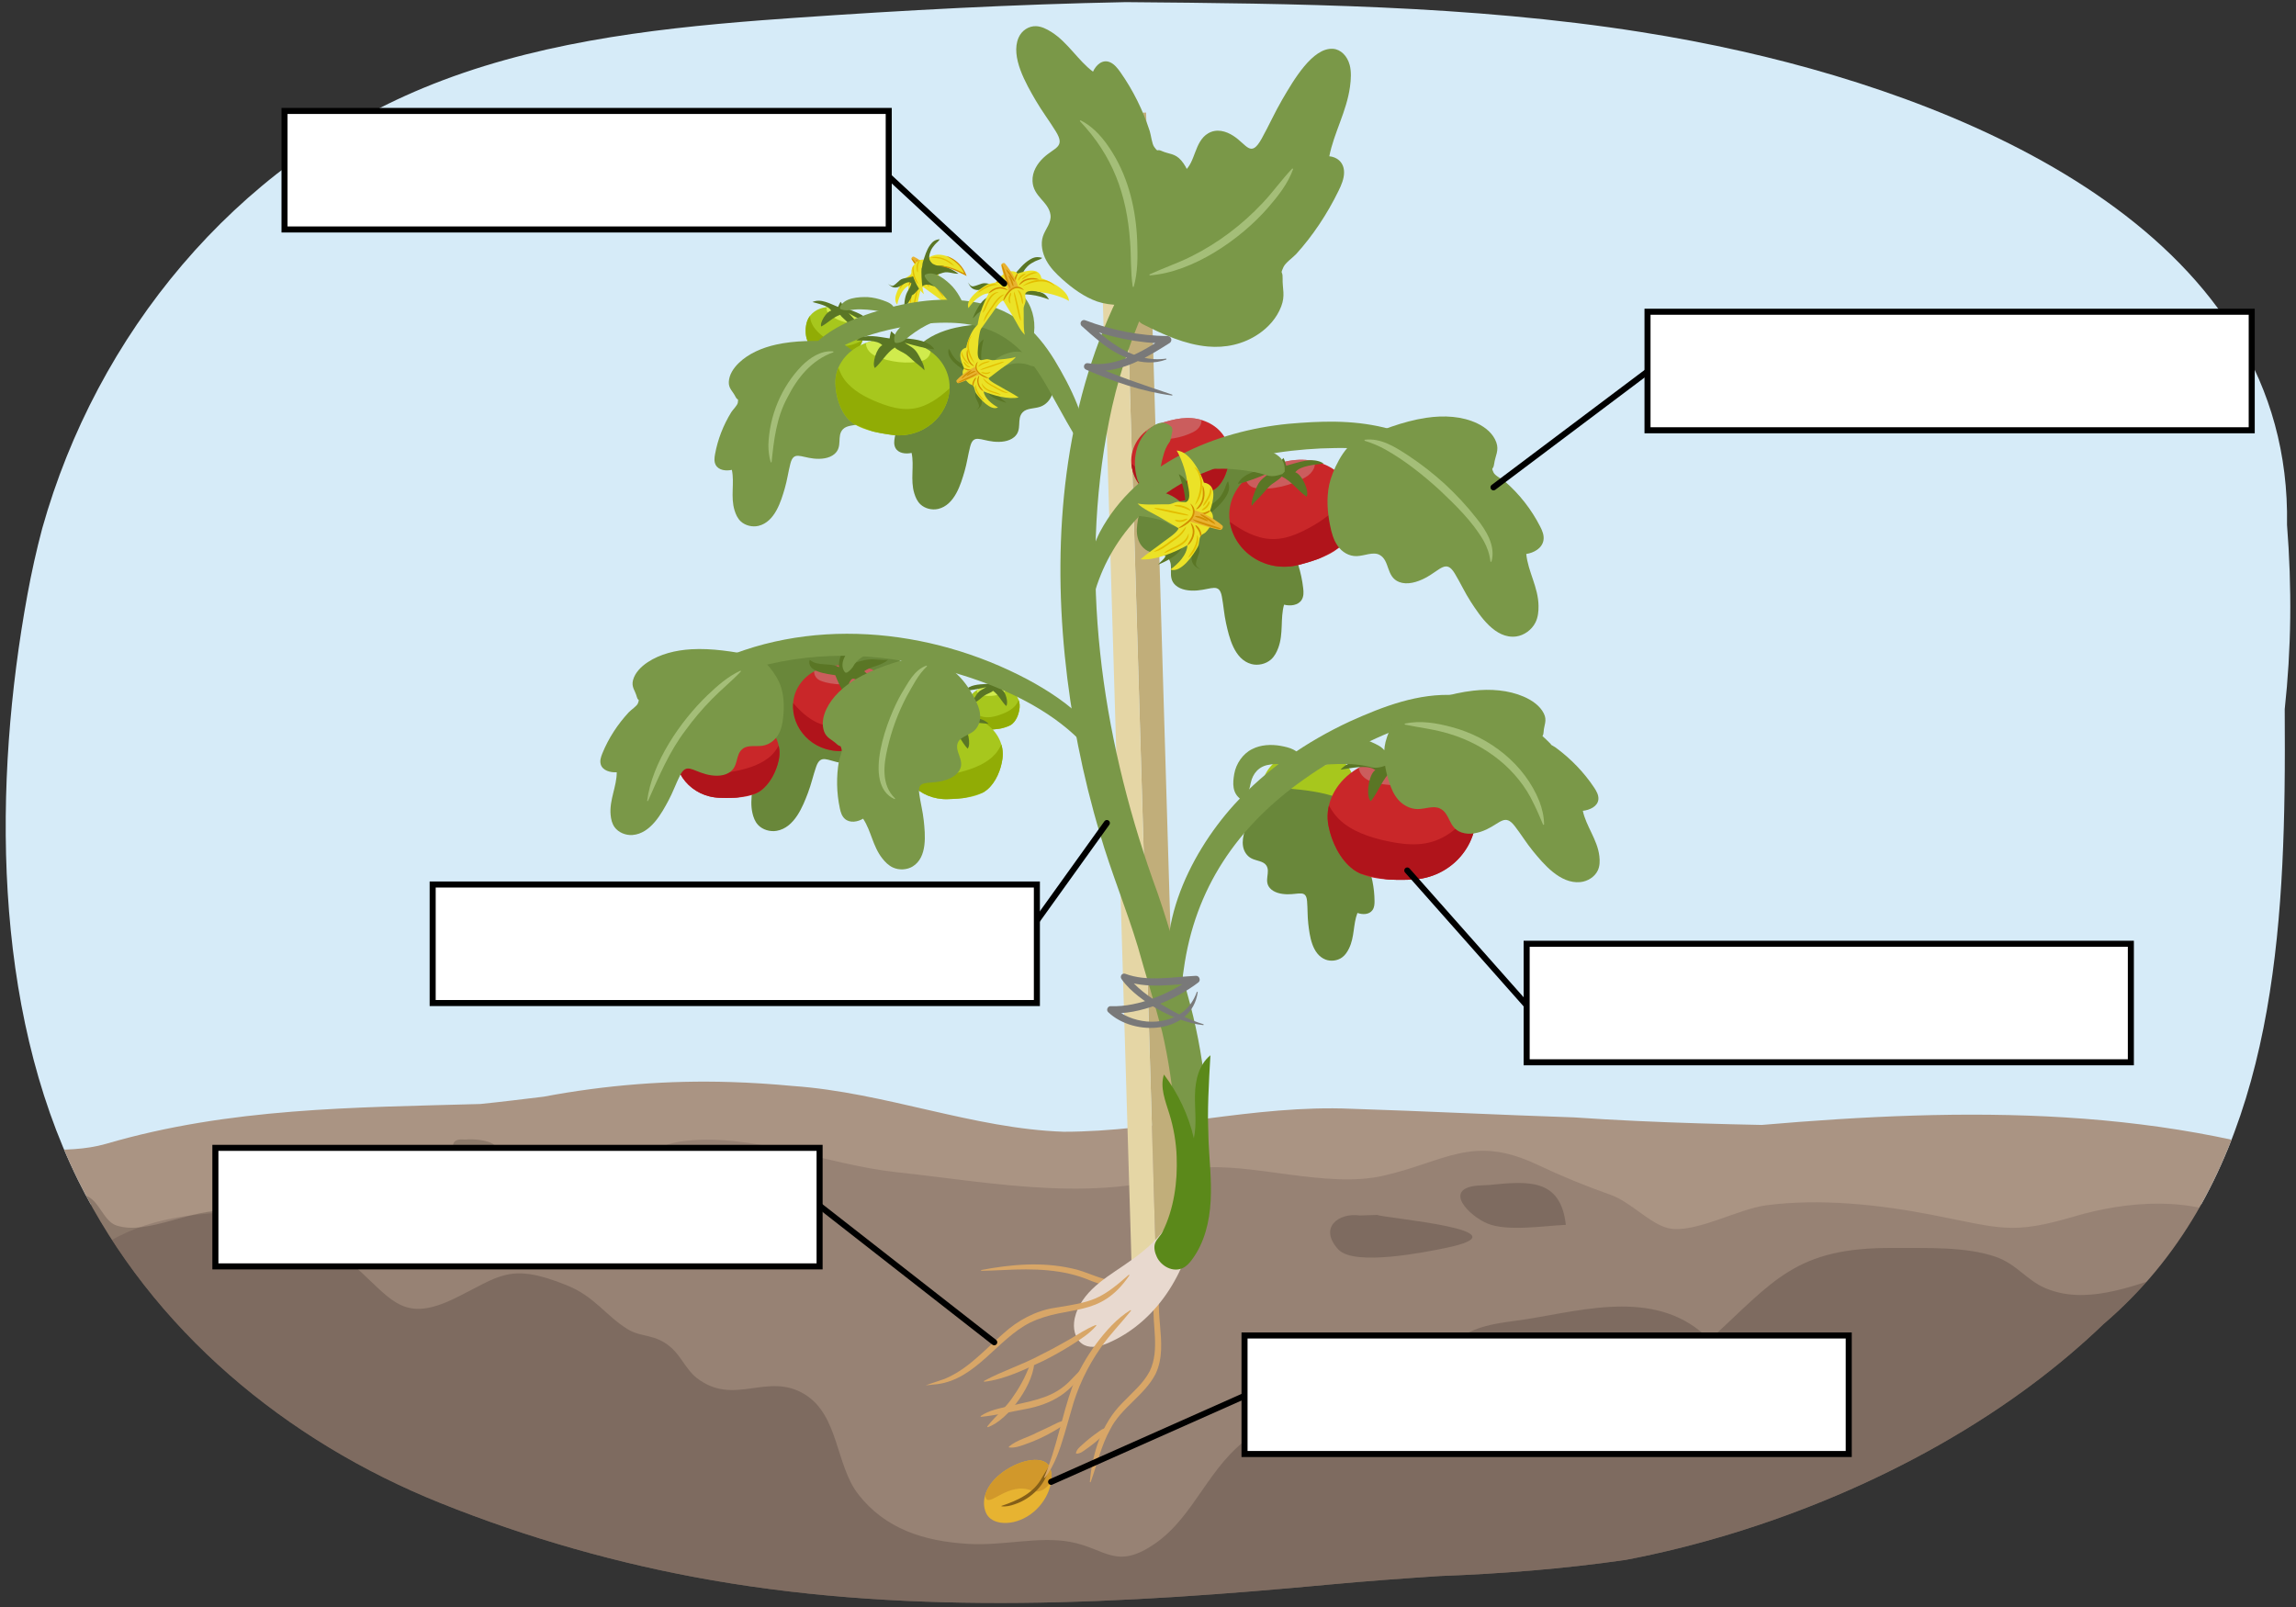 <?xml version="1.0" encoding="UTF-8"?>
<svg id="uuid-a63e905d-359e-4648-a298-7fdd8650f8fd" data-name="Layer 1" xmlns="http://www.w3.org/2000/svg" width="760" height="532" xmlns:xlink="http://www.w3.org/1999/xlink" viewBox="0 0 760 532">
  <rect x="0" y="0" width="760" height="532" fill="#333333" stroke="none"/>
  <defs>
    <clipPath id="uuid-f25eb615-2835-4954-89b4-219ea9762072">
      <path d="M1053.931,6.708c-38.221,2.945-76.666,7.793-111.962,22.415-62.54,25.907-108.095,81.537-126.147,145.82-1.921,7.23-3.544,14.547-4.897,21.935-11.338,61.887-11.673,136.329,16.809,193.909,24.478,49.485,68.719,86.215,119.73,106.724,29.042,11.676,59.332,20.289,90.195,25.647,67.627,11.74,136.687,7.724,204.651,1.369,11.9-1.113,24.001-1.985,36.213-2.786,9.897-.36,20.038-.946,30.316-1.811,10.277-.868,20.69-2.016,31.141-3.527,45.562-8.679,95.401-28.593,135.422-58.749,8.004-6.031,15.616-12.472,22.722-19.315,51.107-43.594,59.044-112.127,59.936-176.381,.127-9.179,.111-18.271,.056-27.19,1.066-9.795,1.699-19.904,1.822-30.148,.123-10.244-.251-20.623-1.063-30.897,1.703-94.684-101.472-138.896-180.345-156.715-11.124-2.522-22.325-4.64-33.613-6.421-56.359-8.907-114.949-9.4-170.426-9.882-18.387,.356-36.758,1.029-55.06,1.928-18.302,.899-36.535,2.024-54.647,3.285-3.614,.251-7.232,.513-10.853,.792Z" style="fill: none;"/>
    </clipPath>
    <clipPath id="uuid-03f5f155-6bfc-45cc-897f-fee6d134bf23">
      <path d="M252.082,6.708c-38.221,2.945-76.666,7.793-111.962,22.415C77.58,55.029,32.024,110.66,13.973,174.942c-1.921,7.23-3.544,14.547-4.897,21.935-11.338,61.887-11.673,136.329,16.809,193.909,24.478,49.485,68.719,86.215,119.73,106.724,29.042,11.676,59.332,20.289,90.195,25.647,67.627,11.74,136.687,7.724,204.651,1.369,11.9-1.113,24.001-1.985,36.213-2.786,9.897-.36,20.038-.946,30.316-1.811,10.277-.868,20.69-2.016,31.141-3.527,45.562-8.679,95.401-28.593,135.422-58.749,8.004-6.031,15.616-12.472,22.722-19.315,51.107-43.594,59.044-112.127,59.936-176.381,.127-9.179,.111-18.271,.056-27.19,1.066-9.795,1.699-19.904,1.822-30.148,.123-10.244-.251-20.623-1.063-30.897,1.703-94.684-101.472-138.896-180.345-156.715-11.124-2.522-22.325-4.64-33.613-6.421C486.709,1.678,428.12,1.186,372.642,.703c-18.387,.356-36.758,1.029-55.06,1.928-18.302,.899-36.535,2.024-54.647,3.285-3.614,.251-7.232,.513-10.853,.792Z" style="fill: none;"/>
    </clipPath>
    <clipPath id="uuid-bb4348ac-96ad-4a31-b2f0-0a6ee7e41705">
      <path d="M280.719,103.43c-2.715-1.414-5.337-2.284-8.388-1.524-2.696,.671-4.79,2.568-5.37,5.127-.465,1.982-.434,4.641,.671,6.546,1.189,2.05,4.129,3.352,6.32,4.256,4.975,2.053,10.271-.647,11.585-5.266,.865-3.038-.474-6.488-3.411-8.355-.378-.24-.776-.451-1.173-.662-.078-.041-.156-.082-.233-.123Z" style="fill: #a7c71d;"/>
    </clipPath>
    <clipPath id="uuid-31ca36d2-784b-4514-b51c-f131deea7155">
      <path d="M326.697,227.333c2.707-.479,5.187-.517,7.596,.957,2.129,1.302,3.411,3.492,3.217,5.841-.137,1.823-.88,4.093-2.34,5.427-1.571,1.435-4.441,1.758-6.562,1.941-4.815,.417-8.623-3.325-8.504-7.636,.079-2.836,2.156-5.43,5.176-6.237,.389-.104,.786-.177,1.183-.251,.078-.014,.155-.028,.233-.042Z" style="fill: #a7c71d;"/>
    </clipPath>
    <clipPath id="uuid-090d38a8-b4e7-437c-b710-bcbe16e9939f">
      <path d="M311.505,236.757c5.325-.638,10.159-.443,14.691,2.69,4.004,2.768,6.263,7.172,5.631,11.726-.464,3.536-2.159,7.875-5.148,10.315-3.216,2.624-8.841,2.94-12.992,3.067-9.423,.288-16.434-7.414-15.731-15.797,.462-5.515,4.79-10.342,10.759-11.584,.768-.16,1.551-.26,2.332-.36,.153-.02,.306-.038,.458-.057Z" style="fill: #a7c71d;"/>
    </clipPath>
    <clipPath id="uuid-aeb9f0c5-d4d2-4f27-acd7-de53fa57cf64">
      <path d="M385.532,139.712c4.945-1.481,9.548-2.091,14.296,.135,4.195,1.967,6.98,5.773,7.05,10.197,.08,3.43-.885,7.826-3.356,10.632-2.657,3.019-7.934,4.243-11.842,5.046-8.874,1.823-16.639-4.329-17.205-12.397-.373-5.307,3.012-10.598,8.478-12.759,.704-.278,1.429-.502,2.154-.725,.142-.044,.284-.087,.425-.129Z" style="fill: #c92729;"/>
    </clipPath>
    <clipPath id="uuid-d17647fc-781b-46ae-b5f5-af0fedfe939f">
      <path d="M435.479,248.79c-4.828-.288-9.17,.148-13.081,3.212-3.456,2.707-5.253,6.793-4.439,10.859,.608,3.158,2.367,6.974,5.189,9.009,3.036,2.19,8.118,2.171,11.861,2.062,8.499-.248,14.396-7.558,13.313-15.067-.713-4.94-4.868-9.053-10.309-9.851-.7-.103-1.41-.151-2.119-.198-.139-.009-.277-.018-.416-.026Z" style="fill: #a7c71d;"/>
    </clipPath>
    <clipPath id="uuid-6b44073e-7d4d-4e66-a2ad-a2ea4fcce2a0">
      <path d="M419.804,154.5c6.152-2.247,11.954-3.367,18.218-.91,5.534,2.171,9.451,6.775,9.973,12.366,.437,4.333-.364,9.966-3.236,13.703-3.09,4.019-9.689,5.968-14.588,7.279-11.123,2.977-21.611-4.219-23.12-14.381-.993-6.686,2.802-13.634,9.552-16.781,.869-.405,1.771-.743,2.672-1.08,.177-.066,.353-.131,.529-.196Z" style="fill: #c92729;"/>
    </clipPath>
    <clipPath id="uuid-e03f7002-ef99-4f54-b611-3f2e5d854c98">
      <path d="M467.822,250.955c-7.732-.461-14.685,.236-20.949,5.144-5.534,4.336-8.412,10.879-7.108,17.39,.974,5.057,3.79,11.168,8.31,14.428,4.863,3.507,13,3.477,18.994,3.303,13.611-.397,23.055-12.103,21.32-24.129-1.141-7.911-7.796-14.497-16.509-15.775-1.122-.164-2.258-.241-3.393-.318-.223-.015-.444-.029-.666-.042Z" style="fill: #c92729;"/>
    </clipPath>
    <clipPath id="uuid-65118c76-738f-489b-9ee4-bf43f289d311">
      <path d="M276.308,220.393c5.407-.647,10.317-.449,14.919,2.732,4.066,2.811,6.36,7.283,5.718,11.907-.472,3.59-2.192,7.997-5.228,10.475-3.266,2.665-8.979,2.986-13.193,3.114-9.57,.292-16.689-7.529-15.975-16.042,.469-5.6,4.864-10.502,10.926-11.764,.78-.162,1.575-.264,2.368-.365,.156-.02,.311-.039,.465-.058Z" style="fill: #c92729;"/>
    </clipPath>
    <clipPath id="uuid-40ffc789-1dc2-42d1-8bc3-e0e2768a128c">
      <path d="M238.293,235.862c5.446-.327,10.33,.159,14.676,3.599,3.841,3.04,5.784,7.629,4.786,12.198-.748,3.549-2.805,7.838-6.026,10.127-3.465,2.463-9.19,2.446-13.405,2.326-9.572-.272-16.072-8.481-14.703-16.92,.901-5.551,5.665-10.176,11.811-11.076,.791-.116,1.592-.17,2.391-.225,.157-.011,.313-.021,.469-.03Z" style="fill: #c92729;"/>
    </clipPath>
    <clipPath id="uuid-31e8b38e-c355-46f3-b5be-750aa0dc495d">
      <path d="M300.8,113.441c-5.815-1.36-11.189-1.738-16.59,1.172-4.772,2.572-7.813,7.167-7.673,12.285,.079,3.97,1.421,8.981,4.43,12.048,3.237,3.3,9.424,4.34,14.001,4.991,10.394,1.476,19.099-6.185,19.351-15.549,.166-6.16-4.03-12.034-10.484-14.143-.831-.271-1.684-.478-2.537-.685-.167-.04-.334-.08-.5-.119Z" style="fill: #a7c71d;"/>
    </clipPath>
    <clipPath id="uuid-415a72c1-c9c7-4bfa-b7a8-4301d826bf23">
      <path d="M332.104,487.234c5.822-4.177,13.582-5.567,15.37-1.494,1.787,4.073-.508,11.384-6.329,15.561-5.822,4.177-12.965,3.638-14.753-.434-1.787-4.073-.11-9.456,5.712-13.633Z" style="fill: none;"/>
    </clipPath>
  </defs>
  <g style="clip-path: url(#uuid-f25eb615-2835-4954-89b4-219ea9762072);">
    <g id="uuid-20311c35-5ef8-4806-8b6f-eed48279ea6b" data-name="lawr5_12.02_v2">
      <path d="M1687.962,453.664c0,68.476-215.85,227.531-468.014,227.531s-504.986-178.055-504.986-246.531c0-14.006,10.578-25.205,29.564-34.159,6.329-2.985,13.592-5.72,21.709-8.226,15.727-6.615,32.727-9.615,49.727-11.615,7,0,14,0,21-2,41-12,82-12,123.869-13.184,7.013-.704,13.989-1.588,20.976-2.423,20.683-3.897,41.345-5.489,61.887-4.849,6.855,.206,13.696,.66,20.606,1.307,30.662,2.15,59.662,14.15,89.662,15.15,31,0,63-9,95.172-7.606,6.121,.201,12.263,.422,18.409,.66,12.292,.476,24.599,1.022,36.904,1.511,6.152,.244,12.305,.475,18.454,.683,13.812,.95,27.622,1.551,41.419,1.975,6.899,.212,13.794,.38,20.685,.52,66.957-5.743,134.957-6.743,198.879,17.657,4.321,.963,8.523,1.916,12.608,2.899,57.193,13.765,91.47,33.413,91.47,60.701Z" style="fill: #aa9483;"/>
    </g>
  </g>
  <g style="clip-path: url(#uuid-03f5f155-6bfc-45cc-897f-fee6d134bf23);">
    <rect x="-8.746" y="-9.557" width="776.859" height="408.221" style="fill: #d6ebf8;"/>
    <g id="uuid-606bf17a-dd53-4476-be06-db49253d61d4" data-name="lawr5_12.02_v2">
      <path d="M886.113,453.664c0,68.476-215.85,227.531-468.014,227.531S-86.887,503.139-86.887,434.664c0-14.006,10.578-25.205,29.564-34.159,6.329-2.985,13.592-5.72,21.709-8.226,15.727-6.615,32.727-9.615,49.727-11.615,7,0,14,0,21-2,41-12,82-12,123.869-13.184,7.013-.704,13.989-1.588,20.976-2.423,20.683-3.897,41.345-5.489,61.887-4.849,6.855,.206,13.696,.66,20.606,1.307,30.662,2.15,59.662,14.15,89.662,15.15,31,0,63-9,95.172-7.606,6.121,.201,12.263,.422,18.409,.66,12.292,.476,24.599,1.022,36.904,1.511,6.152,.244,12.305,.475,18.454,.683,13.812,.95,27.622,1.551,41.419,1.975,6.899,.212,13.794,.38,20.685,.52,66.957-5.743,134.957-6.743,198.879,17.657,4.321,.963,8.523,1.916,12.608,2.899,57.193,13.765,91.47,33.413,91.47,60.701Z" style="fill: #aa9483;"/>
    </g>
    <path d="M742.715,405.141c-16.713-9.341-38.484-7.631-56.084-2.438-20.891,6.165-24.339,3.903-47.328-.565-17.4-3.382-36.927-5.444-54.613-3.132-9.542,1.247-23.823,9.489-32.405,7.601-5.926-1.304-12.564-8.74-19.153-11.062-8.657-3.05-16.052-6.117-24.432-10.055-21.391-10.052-30.385-.877-50.913,3.761-18.717,4.229-43.311-4.398-60.814-2.599-31.801,12.375-67.738,4.878-100.327,1.389-22.583-2.418-48.797-13.464-71.472-10.125-14.286,2.104-25.04,17.35-39.448,14.172-14.715-3.246-10.801-9.164-22.534-.439-12.101,8.998-21.18,14.112-37.831,12.852-30.567-2.313-74.196-10.453-99.004,14.023-8.105,7.997-14.339,26.742-10.564,38.765,1.88,5.989,8.666,8.389,10.846,13.259,2.919,6.518,1.248,10.928,.474,19.173,17.645,4.459,33.64,4.664,51.913,4.666,13.424,.001,34.453-3.426,47.614,.667,11.434,3.556,18.862,17.106,26.77,26.256,12.07,13.967,25.088,28.412,41.69,37.529,23.28,12.784,57.25,13.186,82.574,16.908,25.5,3.748,48.377-8.638,74.508-9.06,34.577-.559,68.124,2.186,102.582-2.049,21.453-2.637,43.224-10.749,64.458-15.338,26.063-5.633,52.16-6.678,78.864-7.072,26.074-.385,44.822-5.295,66.644-20.984,22.994-16.531,25.727-40.856,56.22-43.555,41.32-3.657,62.88-49.568,21.764-72.548Z" style="fill: #604e48; opacity: .25;"/>
    <g>
      <g>
        <g>
          <rect x="376.996" y="37.302" width="8.091" height="383.104" transform="translate(768.736 446.245) rotate(178.291)" style="fill: #c1ae7a;"/>
          <rect x="368.908" y="37.543" width="8.091" height="383.104" transform="translate(752.573 446.969) rotate(178.291)" style="fill: #e5d6a5;"/>
        </g>
        <g>
          <g>
            <path d="M280.719,103.43c-2.715-1.414-5.337-2.284-8.388-1.524-2.696,.671-4.79,2.568-5.37,5.127-.465,1.982-.434,4.641,.671,6.546,1.189,2.05,4.129,3.352,6.32,4.256,4.975,2.053,10.271-.647,11.585-5.266,.865-3.038-.474-6.488-3.411-8.355-.378-.24-.776-.451-1.173-.662-.078-.041-.156-.082-.233-.123Z" style="fill: #a7c71d;"/>
            <g style="clip-path: url(#uuid-bb4348ac-96ad-4a31-b2f0-0a6ee7e41705);">
              <path d="M286.796,111.954c-1.915,1.076-3.981,2.187-6.27,2.48-2.802,.359-5.039-.797-7.27-2.409-1.929-1.393-3.85-3.141-4.69-5.299-.98-2.52-.011-5.243-1.278-7.663-.777-1.484-3.103-1.603-3.985-.317-1.857,2.708-.903,7.407,.498,10.308,1.458,3.019,4.242,5.42,7.099,7.341,3.105,2.088,6.661,3.357,10.391,2.771,3.267-.513,6.163-2.149,8.018-4.621,1.008-1.343-.915-3.489-2.513-2.591Z" style="fill: #91ac05;"/>
              <path d="M283.166,103.924c-1.887-1.181-3.856-2.221-5.742-3.413-1.144-.723-2.736-.458-3.446,.561-.776,1.114-.266,2.397,.804,3.224,1.968,1.521,4.884,2.694,7.393,2.673,1.71-.015,2.604-2.033,.99-3.044Z" style="fill: #d0eb4d;"/>
            </g>
          </g>
          <path d="M280.89,103.652c1.466,1.642,2.198,1.905,2.771,4.237,.284,1.158,.737,2.78,.432,3.94-.614-1.179-1.651-2.271-2.364-3.41-.365-.582-.703-1.119-1.149-1.666-.702-.861-1.93-1.627-2.456-2.54-2.478,.827-4.046,2.726-6.295,3.876-.588-1.244,1.815-5.086,3.319-5.229-.877-1.71-4.507-2.358-6.218-2.874,2.792-1.271,5.868,.588,8.475,1.627,.281-.568,.517-1.247,.878-1.694,.908,1.6,1.669,2.124,3.314,2.745,2.165,.817,5.578,2.055,6.335,4.558-2.175-.771-4.68-2.206-7.042-3.57Z" style="fill: #5a7625;"/>
          <g>
            <path d="M326.697,227.333c2.707-.479,5.187-.517,7.596,.957,2.129,1.302,3.411,3.492,3.217,5.841-.137,1.823-.88,4.093-2.34,5.427-1.571,1.435-4.441,1.758-6.562,1.941-4.815,.417-8.623-3.325-8.504-7.636,.079-2.836,2.156-5.43,5.176-6.237,.389-.104,.786-.177,1.183-.251,.078-.014,.155-.028,.233-.042Z" style="fill: #a7c71d;"/>
            <g style="clip-path: url(#uuid-31ca36d2-784b-4514-b51c-f131deea7155);">
              <path d="M319.192,232.996c1.35,1.438,2.82,2.947,4.702,3.816,2.304,1.063,4.532,.676,6.878-.103,2.028-.673,4.145-1.652,5.446-3.275,1.519-1.894,1.424-4.488,3.162-6.22,1.065-1.062,3.091-.536,3.499,.803,.86,2.821-1.224,6.589-3.207,8.696-2.063,2.192-5.096,3.499-8.061,4.374-3.223,.951-6.612,1.079-9.649-.429-2.66-1.321-4.7-3.503-5.622-6.121-.501-1.422,1.725-2.742,2.852-1.542Z" style="fill: #91ac05;"/>
              <path d="M324.468,227.098c1.935-.503,3.902-.862,5.839-1.375,1.175-.311,2.467,.346,2.801,1.41,.364,1.164-.419,2.125-1.558,2.545-2.096,.772-4.91,.991-7.054,.295-1.461-.474-1.682-2.444-.027-2.874Z" style="fill: #d0eb4d;"/>
            </g>
          </g>
          <path d="M326.49,227.478c-1.698,1.011-2.397,1.039-3.516,2.882-.556,.915-1.381,2.183-1.433,3.258,.844-.845,2.027-1.5,2.945-2.284,.469-.401,.904-.769,1.434-1.117,.833-.548,2.092-.873,2.789-1.514,1.9,1.377,2.731,3.427,4.347,5.018,.839-.907-.183-4.846-1.433-5.374,1.213-1.228,4.497-.804,6.101-.785-2.049-1.841-5.185-1.079-7.699-.892-.087-.562-.106-1.208-.295-1.688-1.209,1.126-2.002,1.369-3.579,1.458-2.075,.116-5.332,.256-6.656,2.196,2.071-.074,4.604-.628,6.995-1.159Z" style="fill: #5a7625;"/>
          <g>
            <path d="M311.505,236.757c5.325-.638,10.159-.443,14.691,2.69,4.004,2.768,6.263,7.172,5.631,11.726-.464,3.536-2.159,7.875-5.148,10.315-3.216,2.624-8.841,2.94-12.992,3.067-9.423,.288-16.434-7.414-15.731-15.797,.462-5.515,4.79-10.342,10.759-11.584,.768-.16,1.551-.26,2.332-.36,.153-.02,.306-.038,.458-.057Z" style="fill: #a7c71d;"/>
            <g style="clip-path: url(#uuid-090d38a8-b4e7-437c-b710-bcbe16e9939f);">
              <path d="M296.273,246.97c2.474,2.948,5.173,6.047,8.743,7.943,4.371,2.321,8.753,1.81,13.406,.548,4.023-1.091,8.254-2.767,10.964-5.785,3.165-3.524,3.261-8.587,6.834-11.77,2.191-1.952,6.078-.708,6.728,1.945,1.369,5.588-3.101,12.699-7.193,16.587-4.257,4.046-10.306,6.26-16.177,7.642-6.381,1.502-12.995,1.383-18.746-1.885-5.038-2.862-8.773-7.333-10.283-12.533-.821-2.825,3.657-5.152,5.722-2.692Z" style="fill: #91ac05;"/>
              <path d="M307.19,236.055c3.823-.769,7.693-1.255,11.522-2.043,2.322-.478,4.768,.942,5.301,3.05,.583,2.306-1.048,4.094-3.312,4.787-4.167,1.275-9.671,1.395-13.771-.192-2.794-1.082-3.01-4.943,.259-5.601Z" style="fill: #d0eb4d;"/>
            </g>
          </g>
          <path d="M311.618,238.632c-2.445,1.276-3.42,1.26-5.123,3.741-.846,1.232-2.094,2.933-2.25,4.428,1.242-1.111,2.94-1.932,4.28-2.952,.685-.521,1.319-1.001,2.084-1.445,1.204-.698,2.982-1.054,4.004-1.892,2.539,2.066,3.538,4.986,5.665,7.329,1.239-1.199,.122-6.765-1.577-7.598,1.785-1.617,6.327-.77,8.561-.619-2.711-2.725-7.139-1.906-10.656-1.842-.078-.79-.054-1.691-.28-2.374-1.772,1.474-2.896,1.752-5.1,1.752-2.9,0-7.449-.058-9.443,2.541,2.891,.058,6.463-.516,9.835-1.07Z" style="fill: #5a7625;"/>
          <path d="M314.35,239.043c-2.137-.355-2.819-1.471-4.116-2.737-1.062-1.043-2.178-1.983-3.308-2.857-1.388-1.115-2.91-2.035-4.502-2.799-1.255-.498-1.957-.937-2.993-2.274l.038-.566c1.538-1.473,3.633-1.179,5.461-.557,1.729,.571,3.415,1.376,4.829,2.492,1.428,1.1,2.654,2.412,3.689,3.829,1.109,1.611,2.228,3.005,1.408,5.212l-.506,.257h0Z" style="fill: #7a9848;"/>
          <path d="M424.554,175.222c.1-.277,.403-.036,.998-1.102,1.064-1.907,2.652-2.794,2.692-5.189,.042-2.531-1.305-4.887-3.097-6.788-3.215-3.409-7.856-5.602-12.751-6.823-6.538-1.632-13.558-1.744-20.401-1.67-4.05,.044-9.603,5.278-11.524,8.14-2.118,3.154-3.194,6.738-3.812,10.308-.349,2.019-.557,4.093-.035,6.044s1.878,3.783,3.961,4.561c2.04,.763,4.753,.567,6.081,2.116,2.165,2.525-.511,6.222,2.428,8.903,1.77,1.614,4.608,1.968,7.219,1.749,4.769-.4,7.269-2.518,8.124,1.966,.56,2.939,.741,5.936,1.394,8.866,1.004,4.503,2.646,11.993,8.411,13.537,2.165,.58,4.737-.006,6.412-1.46,1.205-1.047,1.919-2.447,2.446-3.847,1.808-4.798,.625-9.704,1.934-14.358,2.033,.512,4.719,.295,5.869-1.657,.678-1.15,.612-2.491,.471-3.748-.589-5.248-2.201-10.363-4.734-15.061-.479-.888-2.028-2.506-2.091-3.455-.041-.626-.043-.894,.007-1.032Z" style="fill: #69873a;"/>
          <g>
            <path d="M385.532,139.712c4.945-1.481,9.548-2.091,14.296,.135,4.195,1.967,6.98,5.773,7.05,10.197,.08,3.43-.885,7.826-3.356,10.632-2.657,3.019-7.934,4.243-11.842,5.046-8.874,1.823-16.639-4.329-17.205-12.397-.373-5.307,3.012-10.598,8.478-12.759,.704-.278,1.429-.502,2.154-.725,.142-.044,.284-.087,.425-.129Z" style="fill: #c92729;"/>
            <g style="clip-path: url(#uuid-aeb9f0c5-d4d2-4f27-acd7-de53fa57cf64);">
              <path d="M372.62,151.906c2.774,2.39,5.783,4.886,9.44,6.097,4.477,1.483,8.547,.277,12.765-1.686,3.646-1.697,7.403-3.983,9.524-7.292,2.477-3.864,1.824-8.682,4.737-12.29,1.786-2.212,5.647-1.671,6.652,.739,2.116,5.076-1.069,12.557-4.368,16.918-3.433,4.538-8.831,7.634-14.183,9.91-5.817,2.475-12.092,3.449-18.014,1.296-5.187-1.887-9.378-5.514-11.571-10.198-1.191-2.544,2.704-5.489,5.018-3.495Z" style="fill: #b0141b;"/>
              <path d="M381.345,139.757c3.505-1.359,7.094-2.456,10.602-3.834,2.127-.835,4.65,.109,5.464,2.022,.891,2.092-.39,4.056-2.43,5.086-3.755,1.895-8.945,2.915-13.058,2.083-2.802-.567-3.575-4.194-.578-5.356Z" style="fill: #cc7776; opacity: .67;"/>
            </g>
          </g>
          <g>
            <path d="M435.479,248.79c-4.828-.288-9.17,.148-13.081,3.212-3.456,2.707-5.253,6.793-4.439,10.859,.608,3.158,2.367,6.974,5.189,9.009,3.036,2.19,8.118,2.171,11.861,2.062,8.499-.248,14.396-7.558,13.313-15.067-.713-4.94-4.868-9.053-10.309-9.851-.7-.103-1.41-.151-2.119-.198-.139-.009-.277-.018-.416-.026Z" style="fill: #a7c71d;"/>
            <g style="clip-path: url(#uuid-d17647fc-781b-46ae-b5f5-af0fedfe939f);">
              <path d="M449.741,257.165c-2.069,2.787-4.332,5.722-7.444,7.621-3.81,2.325-7.782,2.1-12.04,1.214-3.68-.766-7.579-2.047-10.182-4.619-3.039-3.002-3.397-7.555-6.786-10.229-2.077-1.639-5.51-.311-5.952,2.113-.932,5.104,3.475,11.266,7.367,14.546,4.05,3.413,9.615,5.082,14.974,6.01,5.826,1.009,11.773,.546,16.775-2.705,4.382-2.848,7.503-7.074,8.584-11.836,.587-2.587-3.57-4.442-5.296-2.116Z" style="fill: #91ac05;"/>
              <path d="M439.327,247.926c-3.483-.487-6.993-.716-10.483-1.22-2.116-.305-4.242,1.104-4.609,3.031-.401,2.108,1.163,3.629,3.239,4.131,3.82,.924,8.781,.736,12.387-.914,2.457-1.124,2.444-4.612-.535-5.029Z" style="fill: #b6c46f; opacity: .67;"/>
            </g>
          </g>
          <path d="M451.029,281.494c.105-.222,.334,.002,.912-.835,1.034-1.497,2.411-2.107,2.646-4.091,.248-2.096-.66-4.157-1.971-5.876-2.352-3.083-5.976-5.27-9.891-6.672-5.228-1.872-10.98-2.522-16.603-3.005-3.328-.285-8.324,3.616-10.142,5.838-2.003,2.448-3.188,5.336-3.995,8.248-.456,1.647-.802,3.351-.537,5.011,.264,1.66,1.223,3.287,2.867,4.098,1.61,.794,3.853,.848,4.813,2.238,1.564,2.266-.943,5.121,1.244,7.577,1.317,1.479,3.616,1.998,5.778,2.024,3.948,.047,6.178-1.512,6.502,2.275,.212,2.482,.109,4.982,.399,7.465,.446,3.815,1.163,10.158,5.765,11.897,1.728,.653,3.888,.371,5.385-.702,1.077-.772,1.78-1.877,2.331-2.997,1.887-3.836,1.329-8,2.794-11.756,1.625,.586,3.848,.619,4.956-.909,.653-.9,.712-2.018,.702-3.072-.042-4.4-.935-8.771-2.619-12.869-.318-.774-1.454-2.24-1.426-3.032,.019-.522,.04-.745,.093-.856Z" style="fill: #69873a;"/>
          <g>
            <path d="M419.804,154.5c6.152-2.247,11.954-3.367,18.218-.91,5.534,2.171,9.451,6.775,9.973,12.366,.437,4.333-.364,9.966-3.236,13.703-3.09,4.019-9.689,5.968-14.588,7.279-11.123,2.977-21.611-4.219-23.12-14.381-.993-6.686,2.802-13.634,9.552-16.781,.869-.405,1.771-.743,2.672-1.08,.177-.066,.353-.131,.529-.196Z" style="fill: #c92729;"/>
            <g style="clip-path: url(#uuid-6b44073e-7d4d-4e66-a2ad-a2ea4fcce2a0);">
              <path d="M404.55,170.901c3.765,2.813,7.84,5.743,12.616,6.999,5.846,1.537,10.912-.296,16.092-3.097,4.478-2.422,9.039-5.598,11.417-9.944,2.777-5.075,1.476-11.12,4.834-15.905,2.058-2.933,7.028-2.541,8.543,.432,3.189,6.26-.136,15.965-3.913,21.732-3.93,6-10.502,10.324-17.095,13.609-7.167,3.57-15.062,5.277-22.813,3.001-6.79-1.994-12.48-6.265-15.73-12.025-1.765-3.129,2.907-7.148,6.049-4.801Z" style="fill: #b0141b;"/>
              <path d="M414.476,154.873c4.33-1.984,8.795-3.643,13.127-5.651,2.627-1.217,5.932-.213,7.155,2.144,1.338,2.579-.101,5.16-2.599,6.617-4.597,2.681-11.107,4.363-16.426,3.622-3.624-.505-4.961-5.035-1.258-6.732Z" style="fill: #cc7776; opacity: .67;"/>
            </g>
          </g>
          <g>
            <g>
              <path d="M306.921,93.146c-1.933-2.634-3.344-4.573-5.168-7.217-.283-.41,.317-1.156,.768-.944,2.412,1.13,5.615,4.032,6.358,6.25,.309,.922-1.09,1.17-1.959,1.91Z" style="fill: #e8b230;"/>
              <path d="M301.84,85.552c.775,.654,1.515,1.875,2.163,2.655,.612,.95,1.534,1.807,2.065,2.721-1.087-.504-1.66-1.595-2.418-2.453l-.999-1.397c-.243-.406-.848-1.082-.811-1.526h0Z" style="fill: #d28e00;"/>
              <path d="M306.36,88.68c-.932-.464-1.581-1.292-2.435-1.877-.176-.155-.769-.489-.753-.724,1.049,.193,1.821,1.049,2.593,1.726,.167,.18,.69,.616,.595,.875h0Z" style="fill: #d28e00;"/>
              <path d="M306.461,90.05c-.717-.484-1.14-1.23-1.81-1.775-.13-.142-.607-.468-.543-.686,.875,.2,1.465,.982,2.016,1.636,.117,.162,.497,.625,.337,.825h0Z" style="fill: #d28e00;"/>
            </g>
            <path d="M302.216,106.493c.706-2.223,1.071-4.641,1.658-6.902,.198-.763,.746-4.293,1.578-4.657,0,0,3.573,2.586,4.3,3.106,1.552,1.11,3.484,2.954,5.251,3.611-1.301-1.84-2.151-4.54-3.124-6.588-.448-.944-.581-1.728-.769-2.677-.103-.518-.576-1.36-.562-1.768,.054-1.622,2.864-2.083,4.285-1.931,.691,.074,3.014,1.932,4.652,2.202-1.517-3.149-2.552-4.216-5.087-5.659-3.936-1.83-6.458-.583-8.152,.882-2.012-.855-3.784,1.555-4.405,3.133-.183,.464-.046,1.131-.367,1.546-.511,.661-1.556,.936-2.15,1.696-1.263,1.615-4.286,6.349-2.328,8.341,.439-2.188,1.623-5.212,3.749-6.209-.334,3.451-.28,8.747,1.473,11.875Z" style="fill: #ebe227;"/>
            <path d="M300.718,94.608c.317-1.984,2.704-3.846,4.692-2.984l-.01,.053c-.987,.095-1.939,.099-2.734,.748-.951,.567-1.296,1.631-1.948,2.183h0Z" style="fill: #d28e00;"/>
            <path d="M306.271,86.115c.188,.487,.014,.934,.121,1.419,.005,.501,.213,.812,.373,1.296l-.033,.042c-.81-.247-.816-1.36-.768-2.052,.018-.173,.063-.693,.307-.705h0Z" style="fill: #d28e00;"/>
            <path d="M305.566,93.354c.553-2.381,1.49-3.656,2.901-3.568l1.323,2.098c-1.132,2.131-2.54,2.621-4.224,1.47Z" style="fill: #ebe227;"/>
            <path d="M305.439,95.016c-.525-2.479,1.198-6.763,4.308-5.217l-.016,.052c-1.345-.132-2.59,.065-3.221,1.387-.735,1.108-.643,2.629-1.071,3.779h0Z" style="fill: #d28e00;"/>
            <path d="M307.315,91.318c.947,.86,1.902,2.415,2.694,3.426l1.245,1.786c.359,.59,.986,1.253,1.089,1.898-.938-.867-1.906-2.413-2.694-3.425l-1.246-1.785c-.356-.591-.996-1.247-1.088-1.898h0Z" style="fill: #e3bd00;"/>
            <path d="M310.952,93.679c-.573-.49-.801-1.185-1.31-1.717-.352-.607-1.39-1.137-1.512-1.51,1.148,.148,1.917,1.242,2.475,2.161,.12,.232,.509,.836,.347,1.065h0Z" style="fill: #e3bd00;"/>
            <path d="M306.664,91.949c.299,.494,.144,1.053,.318,1.566,.074,.554,.478,.842,.676,1.368l-.036,.041c-.874-.264-1.169-1.338-1.148-2.152,.007-.194-.039-.741,.19-.823h0Z" style="fill: #e3bd00;"/>
            <path d="M305.073,93.077c-.902,1.507-1.402,3.004-1.638,4.744-.48,1.642-.671,3.398-.816,5.014-.549-1.678,.074-3.455,.383-5.108,.331-1.568,.669-3.725,2.07-4.65h0Z" style="fill: #e3bd00;"/>
            <path d="M301.269,100.564c.043-2.31-.654-6.254,1.937-7.388-.883,.987-1.441,2.034-1.482,3.45-.225,1.222,.147,2.902-.455,3.938h0Z" style="fill: #e3bd00;"/>
            <path d="M302.038,91.443c-1.385,.637-2.443,1.664-3.262,2.934-.246,.308-.587,1.105-.912,1.227,.347-1.516,1.427-2.837,2.672-3.738,.321-.223,1.178-.677,1.502-.423h0Z" style="fill: #e3bd00;"/>
            <path d="M301.838,97.778c-.191,1.157-1.279,2.396-1.801,3.453-.284,.574-.408,1.299-.771,1.816-.019-1.871,.108-4.646,1.043-6.367,.522-.96,1.165-1.815,1.355-2.919-1.228-1.132-3.31,1.027-4.57,1.329-1.432,.342-2.044-.207-3.154-1.073,.632,.335,1.266,.883,1.961,.428s1.295-1.141,1.952-1.676c1.217-.993,3.273-.596,4.606-1.442,.619-.392,1.359-1.003,1.823-1.561,.298-.359,.751-.896,.9-1.343,.164-.491,.118-1.103,.294-1.63,.662-1.991,1.169-3.983,2.431-5.725,.849-1.171,1.661-1.728,3.162-1.871-.321,.647-1.112,1.171-1.591,1.741-.551,.656-1.102,1.34-1.408,2.15-.411,1.087-.828,2.48-.03,3.5,.622,.795,.655,.755,1.56,1.134,.965,.404,1.682,.042,2.677,.333,1.625,.476,3.763,1.662,4.986,2.552-1.846,.124-3.316-.843-5.102-.313-.781,.232-1.884,.537-2.5,1.094,.127,.288,.044,.644,.09,.943,.057,.374,.258,.714,.297,1.09,.042,.415-.049,.934-.152,1.338-.821,.175-1.578-.318-2.362-.472-.77-.151-1.347-.034-2.065,.348-1.743,.927-2.31,2.572-3.628,3.142Z" style="fill: #5a7625;"/>
            <path d="M305.491,86.17c-.907,1.893-.421,9.244,.346,11.198-2.503-1.864-3.908-6.821-4.045-7.349-.185-.708,.151-1.444,.544-2.062,.604-.951,1.572-1.886,2.686-1.719" style="fill: #ebe227;"/>
            <path d="M302.361,87.964c.027,1.584,.2,3.132,.905,4.569,.137,.396,.667,1.115,.608,1.483-1.174-1.142-1.71-2.849-1.826-4.453-.012-.413-.042-1.382,.313-1.6h0Z" style="fill: #e3bd00;"/>
            <path d="M304.548,86.152c-.281,.656-.624,1.199-.675,1.914-.153,.703,.054,1.362-.057,2.084-.263-.062-.355-.782-.383-1.034-.08-.738-.003-1.506,.326-2.185,.081-.22,.532-.917,.79-.779h0Z" style="fill: #e3bd00;"/>
            <path d="M313.153,84.713c3.215,.877,5.764,3.544,6.825,6.672-2.841-1.486-5.834-2.899-9.051-3.279,2.949-.391,6.053,1.386,8.735,2.619l-.309,.273c-.989-2.971-3.643-4.879-6.201-6.284h0Z" style="fill: #d28e00;"/>
            <path d="M307.951,85.312c2.812-.89,6.165,.571,8.001,2.757-1.228-.579-2.369-1.693-3.771-2.093-1.333-.596-2.881-.513-4.231-.664h0Z" style="fill: #e3bd00;"/>
          </g>
          <g>
            <path d="M467.822,250.955c-7.732-.461-14.685,.236-20.949,5.144-5.534,4.336-8.412,10.879-7.108,17.39,.974,5.057,3.79,11.168,8.31,14.428,4.863,3.507,13,3.477,18.994,3.303,13.611-.397,23.055-12.103,21.32-24.129-1.141-7.911-7.796-14.497-16.509-15.775-1.122-.164-2.258-.241-3.393-.318-.223-.015-.444-.029-.666-.042Z" style="fill: #c92729;"/>
            <g style="clip-path: url(#uuid-e03f7002-ef99-4f54-b611-3f2e5d854c98);">
              <path d="M490.662,264.367c-3.313,4.463-6.937,9.164-11.922,12.205-6.102,3.723-12.463,3.363-19.281,1.944-5.894-1.227-12.138-3.279-16.305-7.397-4.866-4.808-5.441-12.099-10.867-16.381-3.326-2.625-8.824-.497-9.532,3.384-1.492,8.174,5.564,18.041,11.798,23.295,6.485,5.466,15.397,8.138,23.98,9.625,9.329,1.616,18.853,.875,26.863-4.331,7.017-4.56,12.016-11.328,13.746-18.954,.94-4.143-5.717-7.113-8.481-3.389Z" style="fill: #b0141b;"/>
              <path d="M473.984,249.572c-5.578-.78-11.199-1.147-16.788-1.954-3.388-.489-6.793,1.769-7.38,4.854-.642,3.375,1.863,5.812,5.187,6.616,6.117,1.48,14.063,1.179,19.837-1.463,3.935-1.8,3.915-7.386-.856-8.053Z" style="fill: #cc7776; opacity: .67;"/>
            </g>
          </g>
          <path d="M318.343,104.388c-1.934-.685-2.416-1.926-3.435-3.328-.842-1.19-1.74-2.307-2.671-3.362-.93-1.053-1.884-2.076-2.97-2.94-1.314-1.053-2.383-1.56-3.215-3.328l.147-.484c3.161-1.625,7.112,1.847,9.154,3.995,1.132,1.28,2.048,2.713,2.794,4.202,.784,1.657,1.611,3.12,.668,5.059l-.471,.185h0Z" style="fill: #7a9848;"/>
          <path d="M303.785,126.721c-.075-.26-.374-.043-.861-1.048-.871-1.798-2.295-2.659-2.18-4.889,.121-2.357,1.528-4.519,3.32-6.248,3.214-3.101,7.682-5.039,12.324-6.067,6.2-1.374,12.754-1.322,19.131-1.102,3.774,.131,8.619,5.124,10.229,7.831,1.774,2.982,2.55,6.342,2.899,9.677,.197,1.886,.26,3.821-.351,5.626s-1.992,3.479-3.983,4.157c-1.951,.664-4.468,.423-5.805,1.835-2.179,2.302,.081,5.802-2.83,8.231-1.753,1.463-4.422,1.729-6.843,1.468-4.422-.477-6.619-2.505-7.7,1.649-.709,2.723-1.068,5.508-1.864,8.22-1.223,4.168-3.229,11.102-8.704,12.412-2.055,.492-4.417-.11-5.886-1.501-1.058-1.001-1.634-2.319-2.037-3.634-1.381-4.505,.034-9.044-.891-13.405-1.928,.432-4.419,.17-5.367-1.672-.559-1.085-.412-2.332-.201-3.499,.883-4.871,2.711-9.595,5.372-13.911,.503-.815,2.051-2.287,2.17-3.169,.078-.581,.097-.831,.059-.961Z" style="fill: #69873a;"/>
          <path d="M253.351,230.475c-.059-.28-.396-.068-.833-1.161-.781-1.955-2.232-2.952-1.922-5.304,.328-2.485,2.014-4.686,4.077-6.405,3.7-3.083,8.642-4.86,13.695-5.664,6.749-1.074,13.756-.619,20.561,.003,4.027,.369,8.791,5.946,10.286,8.907,1.648,3.263,2.196,6.863,2.289,10.412,.053,2.007-.043,4.057-.848,5.928-.805,1.871-2.423,3.558-4.611,4.153-2.143,.583-4.816,.174-6.365,1.586-2.525,2.301-.401,6.141-3.719,8.532-1.999,1.44-4.876,1.558-7.445,1.134-4.691-.775-6.871-3.053-8.377,1.274-.987,2.836-1.605,5.76-2.685,8.58-1.658,4.333-4.388,11.545-10.355,12.595-2.24,.394-4.716-.387-6.172-1.947-1.047-1.123-1.553-2.553-1.874-3.968-1.099-4.849,.796-9.564,.173-14.231-2.099,.339-4.742-.091-5.602-2.096-.507-1.182-.245-2.492,.079-3.713,1.354-5.098,3.707-9.983,6.916-14.384,.606-.832,2.386-2.294,2.587-3.219,.133-.61,.173-.873,.144-1.013Z" style="fill: #69873a;"/>
          <g>
            <path d="M276.308,220.393c5.407-.647,10.317-.449,14.919,2.732,4.066,2.811,6.36,7.283,5.718,11.907-.472,3.59-2.192,7.997-5.228,10.475-3.266,2.665-8.979,2.986-13.193,3.114-9.57,.292-16.689-7.529-15.975-16.042,.469-5.6,4.864-10.502,10.926-11.764,.78-.162,1.575-.264,2.368-.365,.156-.02,.311-.039,.465-.058Z" style="fill: #c92729;"/>
            <g style="clip-path: url(#uuid-65118c76-738f-489b-9ee4-bf43f289d311);">
              <path d="M260.84,230.763c2.512,2.994,5.253,6.141,8.879,8.067,4.439,2.357,8.888,1.838,13.614,.556,4.085-1.108,8.382-2.81,11.134-5.875,3.214-3.579,3.312-8.72,6.94-11.953,2.224-1.982,6.172-.719,6.832,1.976,1.39,5.674-3.149,12.896-7.304,16.845-4.323,4.108-10.466,6.357-16.427,7.76-6.48,1.525-13.196,1.404-19.036-1.914-5.116-2.907-8.909-7.447-10.443-12.728-.833-2.868,3.714-5.232,5.81-2.734Z" style="fill: #b0141b;"/>
              <path d="M271.926,219.68c3.883-.781,7.812-1.274,11.701-2.075,2.358-.485,4.842,.957,5.383,3.098,.592,2.342-1.064,4.157-3.363,4.861-4.231,1.295-9.821,1.417-13.985-.195-2.837-1.099-3.057-5.02,.263-5.688Z" style="fill: #cc7776; opacity: .67;"/>
            </g>
          </g>
          <path d="M276.484,223.529c-2.446-.429-9.632-.975-8.477-5.111,2.789,2.384,6.948,.802,9.707,2.475-.206-2.047,.562-4.522,2.03-6.03-.11,1.983,1,3.355,1.134,5.192,2.219-.651,4.527-1.506,6.837-1.744,2.092-.215,4.204,.395,6.25,.101-2.241,2.037-5.62,2.123-7.909,3.795,1.706,1.743,4.62,2.195,6.011,4.092-2.202-.075-4.44,.075-6.579-.457-.583-.145-2.67-1.39-3.34-1.124-1.073,.425-2.016,3.953-2.225,5.2-1.649-1.894-2.678-4.57-3.437-6.389Z" style="fill: #5a7625;"/>
          <path d="M464.61,252.225c3.377,1.514,4.682,1.415,7.162,4.602,1.231,1.583,3.04,3.761,3.367,5.751-1.752-1.389-4.093-2.353-5.969-3.612-.96-.644-1.847-1.236-2.907-1.769-1.668-.839-4.079-1.173-5.514-2.214-3.236,2.971-4.34,6.962-7.003,10.27-1.756-1.507-.705-9.053,1.505-10.304-2.52-2.023-8.537-.526-11.517-.144,3.413-3.867,9.411-3.125,14.127-3.319,.041-1.064-.063-2.27,.186-3.203,2.492,1.833,4.019,2.115,6.971,1.939,3.885-.231,9.973-.674,12.852,2.649-3.868,.309-8.698-.174-13.259-.646Z" style="fill: #5a7625;"/>
          <path d="M387.448,407.448c2.75-12.102,2.563-25.117,1.552-37.581-.829-9.521-2.155-19.077-4.335-28.367-2.418-9.324-5.488-18.932-8.022-28.07-3.749-12.456-8.877-24.756-12.533-37.363-5.752-19.235-9.669-39.007-11.655-58.988-3.978-39.973-.227-81.796,17.41-118.377,1.159-2.397,4.042-3.4,6.439-2.241,2.355,1.137,3.362,3.943,2.303,6.307-5.065,11.692-8.978,23.901-11.456,36.45-10.121,50.553-2.676,103.565,14.391,151.881,4.554,12.247,8.19,25.469,11.512,38.072,5.581,19.535,7.664,39.927,6.786,60.211-.372,6.801-1.193,13.656-3.063,20.496-1.811,5.968-10.657,3.791-9.33-2.431h0Z" style="fill: #7a9848;"/>
          <path d="M389.365,332.41c-8.799-22.58,3.876-49.108,19.094-65.967,10.69-11.808,23.998-20.934,38.373-27.616,10.984-4.946,22.655-9.467,34.995-8.708,12.344,.792,23.135,7.701,31.565,16.26l-.591,.929c-7.376-2.65-14.197-5.959-21.089-7.827-14.255-4.633-28.145,.932-41.11,7.253-6.65,3.272-13.048,7.021-19.042,11.308-21.992,15.508-36.075,36.127-39.732,62.923-.571,3.661-.97,7.383-1.374,11.278l-1.088,.167h0Z" style="fill: #7a9848;"/>
          <g>
            <path d="M238.293,235.862c5.446-.327,10.33,.159,14.676,3.599,3.841,3.04,5.784,7.629,4.786,12.198-.748,3.549-2.805,7.838-6.026,10.127-3.465,2.463-9.19,2.446-13.405,2.326-9.572-.272-16.072-8.481-14.703-16.92,.901-5.551,5.665-10.176,11.811-11.076,.791-.116,1.592-.17,2.391-.225,.157-.011,.313-.021,.469-.03Z" style="fill: #c92729;"/>
            <g style="clip-path: url(#uuid-40ffc789-1dc2-42d1-8bc3-e0e2768a128c);">
              <path d="M222.056,245.283c2.276,3.13,4.767,6.427,8.237,8.558,4.248,2.609,8.727,2.354,13.542,1.355,4.162-.863,8.581-2.306,11.564-5.198,3.483-3.376,3.978-8.492,7.849-11.499,2.373-1.843,6.215-.353,6.665,2.37,.949,5.734-4.138,12.661-8.589,16.351-4.631,3.838-10.934,5.717-16.992,6.764-6.584,1.138-13.276,.623-18.848-3.026-4.881-3.196-8.315-7.943-9.438-13.293-.61-2.906,4.11-4.994,6.009-2.382Z" style="fill: #b0141b;"/>
              <path d="M233.974,234.894c3.935-.55,7.894-.81,11.836-1.379,2.39-.345,4.758,1.238,5.133,3.402,.41,2.368-1.383,4.079-3.731,4.645-4.322,1.041-9.909,.834-13.94-1.017-2.746-1.261-2.663-5.18,.702-5.651Z" style="fill: #cc7776; opacity: .67;"/>
            </g>
          </g>
          <path d="M367.651,260.159c-10.531-25.96-46.928-38.236-72.549-41.944-21.674-3.045-44.351,.026-63.816,10.248-6.666,3.292-12.815,7.228-18.966,11.536l-.66-.629c5.321-8.101,13.268-14.384,21.887-18.806,33.343-16.809,74.204-12.824,106.578,4.365,13.271,7.131,28.735,18.414,28.428,35.091l-.901,.14h0Z" style="fill: #7a9848;"/>
          <path d="M487.434,170.765c-10.317-8.14-18.067-18.685-31.199-21.344-5.998-1.287-12.513-1.207-19.076-.963-12.904,.62-25.948,2.823-37.9,7.731-18.039,7.095-32.003,21.974-37.186,40.918l-1.101-.008c-1.662-6.988-.129-14.62,3.111-20.978,12.047-22.601,38.133-33.42,62.336-35.814,10.653-.922,20.907-1.349,31.684,1.219,14.421,3.423,25.33,15.176,30.218,28.588l-.887,.651h0Z" style="fill: #7a9848;"/>
          <path d="M264.059,124.878c1.689-11.894,14.119-17.893,24.347-21.288,10.632-3.423,21.747-5.421,33.014-3.775,5.675,.869,11.43,2.9,16.278,6.437,4.865,3.505,8.436,8.207,11.341,12.901,2.837,4.716,5.407,9.459,7.45,14.544,1.976,5.062,3.383,10.376,3.66,15.894l-.885,.289c-4.314-6.568-8.087-13.748-11.878-20.475-10.136-18.505-20.984-24.257-41.973-22.173-14.923,1.843-30.209,6.288-40.494,18.003l-.86-.357h0Z" style="fill: #7a9848;"/>
          <path d="M211.438,231.839c-.022-.283-.385-.107-.678-1.234-.523-2.017-1.836-3.15-1.221-5.453,.65-2.433,2.615-4.449,4.891-5.95,4.083-2.691,9.232-3.963,14.364-4.259,6.855-.395,13.768,.752,20.456,2.045,3.958,.766,7.972,6.772,9.073,9.858,1.214,3.4,1.29,7.026,.92,10.556-.209,1.996-.572,4.021-1.617,5.797-1.045,1.776-2.875,3.289-5.129,3.662-2.209,.366-4.814-.305-6.54,.941-2.812,2.033-1.199,6.052-4.813,8.096-2.176,1.23-5.055,1.062-7.555,.386-4.566-1.235-6.438-3.711-8.501,.432-1.352,2.716-2.348,5.555-3.79,8.246-2.215,4.134-5.871,11.017-11.944,11.467-2.281,.169-4.642-.852-5.887-2.544-.896-1.218-1.212-2.687-1.347-4.122-.462-4.919,2.039-9.409,2.027-14.101-2.133,.128-4.706-.561-5.3-2.636-.35-1.223,.081-2.496,.563-3.675,2.011-4.923,4.989-9.535,8.756-13.584,.712-.765,2.673-2.039,2.994-2.937,.212-.592,.286-.849,.275-.99Z" style="fill: #7a9848;"/>
          <path d="M278.241,247.081c-.182-.237-.392,.076-1.292-.778-1.609-1.528-3.389-1.94-4.186-4.215-.842-2.404-.315-5.022,.775-7.327,1.956-4.134,5.645-7.499,9.88-10.006,5.657-3.349,12.251-5.379,18.737-7.184,3.839-1.067,10.74,2.406,13.461,4.611,2.999,2.43,5.151,5.556,6.864,8.793,.969,1.831,1.823,3.753,1.948,5.759,.125,2.005-.575,4.125-2.295,5.438-1.685,1.287-4.308,1.844-5.072,3.686-1.245,3.003,2.453,5.798,.527,9.162-1.16,2.026-3.728,3.141-6.263,3.647-4.63,.925-7.662-.411-7.049,4.102,.402,2.958,1.181,5.868,1.491,8.844,.478,4.572,1.3,12.171-3.655,15.225-1.861,1.147-4.475,1.292-6.517,.363-1.47-.669-2.587-1.809-3.528-3.001-3.227-4.083-3.664-9.09-6.373-13.173-1.758,1.046-4.363,1.574-6.067,.027-1.004-.912-1.367-2.21-1.632-3.448-1.106-5.17-1.203-10.493-.299-15.671,.171-.978,1.122-2.948,.88-3.87-.159-.608-.243-.865-.334-.983Z" style="fill: #7a9848;"/>
          <path d="M493.962,155.287c-.01-.361,.425-.228,.618-1.713,.344-2.656,1.698-4.397,.712-7.136-1.042-2.893-3.528-4.945-6.304-6.274-4.98-2.384-10.997-2.728-16.874-1.852-7.849,1.17-15.573,4.287-23.023,7.534-4.409,1.922-8.23,10.43-9.101,14.568-.959,4.56-.596,9.126,.263,13.464,.486,2.453,1.15,4.904,2.56,6.878,1.41,1.974,3.679,3.426,6.291,3.347,2.559-.077,5.44-1.553,7.558-.408,3.452,1.866,2.116,7.3,6.481,8.984,2.629,1.014,5.884,.104,8.645-1.351,5.042-2.658,6.865-6.219,9.727-1.523,1.875,3.078,3.361,6.396,5.336,9.421,3.034,4.647,8.048,12.392,15.015,11.48,2.616-.342,5.176-2.196,6.382-4.621,.868-1.745,1.046-3.664,1.021-5.498-.086-6.282-3.488-11.305-4.058-17.193,2.443-.358,5.286-1.847,5.704-4.594,.247-1.619-.402-3.111-1.096-4.473-2.9-5.686-6.861-10.747-11.65-14.909-.905-.786-3.295-1.908-3.771-2.956-.314-.691-.431-.995-.436-1.175Z" style="fill: #7a9848;"/>
          <path d="M244.286,132.334c-.075-.26-.374-.043-.861-1.048-.871-1.798-2.295-2.659-2.18-4.889,.121-2.357,1.528-4.519,3.32-6.248,3.214-3.101,7.682-5.039,12.324-6.067,6.2-1.374,12.754-1.322,19.131-1.102,3.774,.131,8.619,5.124,10.229,7.831,1.774,2.982,2.55,6.342,2.899,9.677,.197,1.886,.26,3.821-.351,5.626s-1.992,3.479-3.983,4.157c-1.951,.664-4.468,.423-5.805,1.835-2.179,2.302,.081,5.802-2.83,8.231-1.753,1.463-4.422,1.729-6.843,1.468-4.422-.477-6.619-2.505-7.7,1.649-.709,2.723-1.068,5.508-1.864,8.22-1.223,4.168-3.229,11.102-8.704,12.412-2.055,.492-4.417-.11-5.886-1.501-1.058-1.001-1.634-2.319-2.037-3.634-1.381-4.505,.034-9.044-.891-13.405-1.928,.432-4.419,.17-5.367-1.672-.559-1.085-.412-2.332-.201-3.499,.883-4.871,2.711-9.595,5.372-13.911,.503-.815,2.051-2.287,2.17-3.169,.078-.581,.097-.831,.059-.961Z" style="fill: #7a9848;"/>
          <path d="M510.496,243.818c-.042-.313,.395-.188,.452-1.471,.102-2.295,1.269-3.776,.067-6.17-1.27-2.53-3.873-4.361-6.697-5.572-5.064-2.172-10.959-2.598-16.61-1.963-7.548,.847-14.803,3.386-21.779,6.042-4.129,1.573-7.105,8.866-7.59,12.434-.534,3.932,.222,7.897,1.44,11.675,.689,2.137,1.552,4.275,3.1,6.016,1.548,1.741,3.888,3.048,6.426,3.035,2.487-.013,5.166-1.23,7.332-.194,3.529,1.691,2.704,6.372,7.108,7.925,2.652,.935,5.744,.215,8.308-.988,4.681-2.197,6.145-5.245,9.347-1.114,2.099,2.707,3.839,5.615,6.03,8.279,3.366,4.092,8.934,10.912,15.645,10.269,2.52-.241,4.853-1.794,5.815-3.87,.693-1.494,.697-3.154,.512-4.743-.636-5.447-4.394-9.873-5.467-14.989,2.35-.259,4.99-1.489,5.156-3.861,.098-1.398-.665-2.705-1.462-3.9-3.327-4.99-7.633-9.461-12.667-13.17-.951-.701-3.379-1.723-3.936-2.642-.367-.606-.507-.871-.528-1.028Z" style="fill: #7a9848;"/>
          <path d="M382.956,49.711c.31,.202,.318-.295,1.66,.308,2.401,1.078,4.295,.68,6.388,3.103,2.212,2.561,3.283,6.087,3.645,9.512,.65,6.144-.764,12.217-3.195,17.502-3.247,7.06-8.147,12.959-13.081,18.522-2.921,3.291-11.383,2.5-15.218,1.148-4.226-1.49-8.08-4.278-11.596-7.429-1.988-1.782-3.924-3.738-5.234-6.169-1.31-2.431-1.924-5.426-1.112-7.94,.795-2.463,2.893-4.497,2.504-7.181-.635-4.373-5.726-5.959-5.944-11.129-.132-3.114,1.584-5.814,3.631-7.741,3.739-3.52,7.344-3.407,4.088-8.709-2.134-3.475-4.588-6.697-6.649-10.241-3.165-5.445-8.453-14.478-5.68-20.812,1.041-2.378,3.376-3.897,5.822-3.786,1.76,.08,3.474,.928,5.056,1.929,5.421,3.43,8.808,9.436,13.75,13.13,1.006-2.2,3.105-4.19,5.605-3.136,1.474,.621,2.583,2.051,3.566,3.456,4.104,5.867,7.364,12.44,9.61,19.345,.424,1.305,.716,4.241,1.489,5.266,.51,.676,.74,.952,.895,1.053Z" style="fill: #7a9848;"/>
          <path d="M424.233,89.967c-.07,.476,.383,.253,.328,2.186-.098,3.458,.954,5.601-.474,9.313-1.509,3.923-4.308,6.896-7.276,8.951-5.322,3.685-11.334,4.8-17.005,4.294-7.575-.676-14.703-3.93-21.54-7.383-4.046-2.045-6.421-12.823-6.599-18.174-.196-5.896,.919-11.946,2.486-17.75,.886-3.282,1.948-6.581,3.67-9.335,1.721-2.753,4.208-4.915,6.779-5.098,2.519-.18,5.127,1.445,7.413-.294,3.725-2.836,3.3-9.841,7.899-12.538,2.77-1.624,5.84-.784,8.332,.828,4.551,2.944,5.767,7.43,9.374,.935,2.365-4.257,4.384-8.788,6.838-12.987,3.77-6.45,10.013-17.196,16.757-16.762,2.532,.163,4.76,2.321,5.553,5.381,.571,2.202,.429,4.708,.102,7.124-1.123,8.278-5.32,15.263-6.857,23.076,2.359,.203,4.926,1.849,4.886,5.419-.024,2.104-.912,4.139-1.824,6.008-3.81,7.803-8.567,14.9-13.994,20.905-1.025,1.135-3.576,2.873-4.221,4.305-.425,.944-.591,1.357-.626,1.595Z" style="fill: #7a9848;"/>
          <path d="M451.7,145.584c5.318-.699,10.207,2.44,14.427,5.209,4.292,2.811,8.336,6,12.136,9.454,3.763,3.494,7.285,7.252,10.442,11.298,3.16,3.916,6.488,9.164,4.979,14.427l-.32-.027c-.289-2.54-1.105-4.798-2.265-6.913-3.706-6.409-9.267-11.772-14.618-16.846-5.51-5.003-11.489-9.778-17.981-13.414-2.154-1.175-4.367-2.131-6.826-2.868l.024-.32h0Z" style="fill: #a4be78;"/>
          <path d="M275.869,116.615c-7.131,2.494-11.932,8.424-15.227,14.992-3.622,6.655-4.476,13.957-5.241,21.435l-.271,.023c-.568-1.857-.783-3.793-.79-5.725,.324-9.683,4.271-19.232,11.041-26.211,2.722-2.723,6.429-5.204,10.452-4.783l.035,.269h0Z" style="fill: #a4be78;"/>
          <path d="M374.95,94.955c-.759-5.054-.483-9.997-.88-14.942-1.084-15.69-5.735-28.41-16.628-39.931l.195-.255c4.654,2.289,8.024,6.488,10.682,10.83,5.385,8.738,7.731,19.069,8.111,29.221,.176,5.061,.232,10.155-1.16,15.098l-.32-.02h0Z" style="fill: #a4be78;"/>
          <path d="M428.056,55.93c-1.738,4.891-4.982,8.957-8.323,12.814-9.15,10.544-24.971,21.397-39.187,22.423l-.074-.312c4.65-2.132,9.321-3.717,13.787-5.935,8.904-4.428,16.922-10.51,23.72-17.762,3.434-3.627,6.26-7.682,9.803-11.395l.274,.168h0Z" style="fill: #a4be78;"/>
          <path d="M306.86,220.567c-2.993,2.791-4.733,6.498-6.746,9.983-2.836,5.398-4.974,11.143-6.328,17.083-1.344,5.669-2.089,12.276,2.51,16.714l-.144,.223c-11.041-4.895-2.175-27.39,2.244-34.961,2.184-3.486,4.147-7.856,8.337-9.277l.127,.233h0Z" style="fill: #a4be78;"/>
          <path d="M245.272,222.239c-3.117,3.336-6.588,6.079-9.695,9.28-3.106,3.181-6.006,6.559-8.598,10.162-5.483,7.156-8.839,15.328-12.512,23.528l-.256-.071c1.595-12.669,10.931-26.301,19.99-35.013,3.293-3.122,6.725-6.192,10.917-8.102l.155,.216h0Z" style="fill: #a4be78;"/>
          <path d="M464.987,239.55c5.164-1.106,10.467-.211,15.496,1.138,12.666,3.336,24.162,12.295,29.082,24.625,.935,2.457,1.526,5.057,1.55,7.681l-.314,.064c-.999-2.396-1.978-4.7-3.09-6.937-5.297-11.413-15.963-19.569-27.887-23.161-4.807-1.508-9.754-2.037-14.834-3.087l-.002-.321h0Z" style="fill: #a4be78;"/>
          <path d="M388.092,142.565c-.383,1.989-.541,2.928-.852,3.599-1.195,1.595-1.805,3.125-2.303,5.203-.42,1.446-.708,3.029-.976,4.575-.302,1.731,.157,3.311-2.948,5.753l-1.085,.186c-1.553-.581-2.573-1.39-3.298-2.638-1.882-5.694-1.179-12.475,3.413-16.876,2.248-2.061,5.039-3.764,7.881-.891l.168,1.088h0Z" style="fill: #7a9848;"/>
          <path d="M420.418,156.425c-2.392,2.066-3.485,2.303-4.734,5.519-.62,1.596-1.567,3.822-1.348,5.53,1.094-1.565,2.773-2.927,4.001-4.417,.628-.762,1.209-1.463,1.946-2.159,1.16-1.095,3.05-1.958,3.971-3.161,3.375,1.639,5.256,4.635,8.244,6.69,1.068-1.663-1.639-7.58-3.754-8.063,1.567-2.272,6.857-2.52,9.389-2.937-3.739-2.329-8.466-.253-12.372,.742-.294-.861-.504-1.872-.936-2.575-1.59,2.11-2.771,2.714-5.23,3.293-3.235,.762-8.326,1.889-9.869,5.313,3.241-.694,7.075-2.272,10.692-3.774Z" style="fill: #5a7625;"/>
          <path d="M424.513,156.91c-2.037,.711-3.278,.818-4.382,.645-2.002-.552-3.985-1.195-6.055-1.483-1.995-.332-4.097-.616-6.11-.749-2.176-.278-4.239-.023-6.45-.172-1.168-.18-2.413-.582-4.097-1.905l-.344-1.046c.761-2.422,2.468-4.016,4.81-4.552,.485-.164,1.471-.417,1.974-.509,6.071-1.483,12.786-.384,18.078,2.99,2.175,1.27,3.495,2.776,3.315,5.965l-.74,.815h0Z" style="fill: #7a9848;"/>
          <path d="M391.087,174.411c-2.004-.297-2.949-.414-3.633-.696-1.645-1.126-3.2-1.669-5.297-2.077-1.463-.357-3.057-.576-4.613-.777-1.743-.227-3.301,.3-5.875-2.697l-.233-1.076c.513-1.577,1.277-2.631,2.493-3.409,5.607-2.126,12.413-1.716,17.008,2.682,2.156,2.157,3.978,4.872,1.23,7.836l-1.079,.215h0Z" style="fill: #7a9848;"/>
          <g>
            <path d="M388.519,180.878c-1.329,.867-2.269,2.891-3.293,4.114-.556,.664-1.386,1.214-1.828,1.946,2.327-.997,5.695-2.669,7.316-4.766,.904-1.17,1.612-2.433,2.875-3.271,2.072,.903,.534,4.659,.848,6.384,.357,1.959,1.371,2.419,3.049,3.321-.76-.599-1.784-1.086-1.6-2.194s.706-2.226,1.011-3.332c.566-2.049-1.048-4.378-.728-6.491,.148-.98,.5-2.23,.939-3.109,.282-.565,.7-1.419,1.172-1.848,.518-.471,1.301-.749,1.858-1.253,2.104-1.907,4.295-3.62,5.763-6.134,.987-1.69,1.234-2.999,.592-4.937-.626,.751-.843,2.016-1.288,2.921-.512,1.041-1.058,2.096-1.894,2.917-1.121,1.102-2.62,2.378-4.318,1.947-1.324-.336-2.989-1.227-3.952-2.14-1.027-.974-1.392-2.797-1.77-4.149-.517-1.849-1.312-2.825-3.081-3.854,.854,2.354,1.647,4.561,1.965,7.063,.139,1.094,.363,2.626,.01,3.693-.426,0-.821,.297-1.217,.403-.494,.133-1.025,.07-1.512,.228-.537,.174-1.13,.57-1.574,.919,.231,1.112,1.255,1.78,1.874,2.668,.607,.871,.777,1.649,.696,2.747-.197,2.665-1.925,4.264-1.912,6.208Z" style="fill: #5a7625;"/>
            <path d="M377.52,185.165c2.368-2.087,5.162-3.858,7.643-5.819,.837-.662,4.909-3.266,4.906-4.495,0,0-5.151-3.013-6.192-3.63-2.222-1.316-5.559-2.703-7.336-4.532,2.988,.608,6.795,.187,9.863,.273,1.413,.04,1.924-.532,3.202-.816,.697-.155,2.531,.279,3.029,.039,1.979-.952,.549-5.241,.276-7.155-.498-3.491-2.198-7.98-3.426-9.861,4.727,.161,8.548,8.748,9.013,10.593,4.727,.776,2.955,6.395,2.065,9.291,2.157,2.025,.139,5.534-1.476,7.164-.475,.479-1.375,.674-1.714,1.299-.54,.994-.31,2.437-.927,3.589-1.31,2.445-5.523,8.772-9.059,7.434,2.47-1.737,5.568-4.854,5.643-8.031-4.091,2.297-10.678,5.12-15.509,4.656Z" style="fill: #ebe227;"/>
            <path d="M393.004,180.482c.623-1.193,1.478-2.208,1.691-3.55,.372-1.341-.151-2.515-.566-3.794l.06-.042c1.664,1.478,1.401,4.182,.293,5.919-.36,.598-.771,1.192-1.428,1.52l-.05-.053h0Z" style="fill: #d28e00;"/>
            <path d="M397.339,177.502c-.198-.684-.247-1.261-.645-1.85-.279-.663-.856-1.059-1.043-1.791l.053-.051c1.023,.446,1.621,1.564,1.91,2.602,.081,.356,.146,.813-.208,1.12l-.066-.03h0Z" style="fill: #d28e00;"/>
            <path d="M395.901,168.574c.948-1.077,1.794-2.161,2.055-3.589,.393-1.407,.068-2.791,.113-4.242l.071-.017c.949,2.017,.716,4.604-.495,6.471-.413,.625-.945,1.236-1.709,1.441l-.036-.064h0Z" style="fill: #d28e00;"/>
            <path d="M400.584,169.084c-.143,.385-.454,.541-.748,.706-.602,.345-1.267,.597-1.98,.59-.303,.055-1.077-.218-.946-.485,.989-.017,1.802-.139,2.687-.574,.191-.077,.781-.442,.987-.236h0Z" style="fill: #d28e00;"/>
            <path d="M391.482,172.057c4.317,.957,8.093,2.551,12.362,3.366,.663,.127,1.258-1.023,.75-1.467-2.716-2.37-8.662-5.658-11.815-5.367-1.31,.121-.854,1.988-1.297,3.468Z" style="fill: #e8b230;"/>
            <path d="M391.963,173.848c2.647-1.984,3.714-3.84,2.835-5.539l-3.319-.494c-2.021,2.564-1.86,4.576,.484,6.033Z" style="fill: #ebe227;"/>
            <path d="M389.946,174.845c2.982-2.043,6.602-4.012,4.082-8.066l.056-.048c2.731,2.198,.863,5.561-1.605,7.034-.568,.367-1.937,1.254-2.533,1.079h0Z" style="fill: #d28e00;"/>
            <path d="M404.246,175.18c-1.498-.04-3.467-.846-4.915-1.218-1.572-.627-3.329-.898-4.638-2.06l.044-.058c2.307,.734,4.853,1.591,7.174,2.332,.557,.215,2.082,.556,2.335,1.004h0Z" style="fill: #d28e00;"/>
            <path d="M397.349,170.249c.915,.092,1.876,.902,2.668,1.305,.794,.606,1.749,1.019,2.277,1.917l-.046,.057c-1.281-.489-2.584-1.565-3.782-2.274-.413-.264-.844-.495-1.153-.942l.036-.064h0Z" style="fill: #d28e00;"/>
            <path d="M395.577,170.864c1.191-.247,2.354,.39,3.404,.874,.353,.175,.702,.381,.916,.769l-.039,.061c-1.152-.217-2.094-.864-3.228-1.157-.364-.114-.729-.18-1.064-.475l.011-.072h0Z" style="fill: #d28e00;"/>
            <path d="M393.515,170.643c-1.731,.015-4.105-.672-5.82-.952l-2.875-.642c-.78-.218-2.295-.401-2.822-.896,1.73-.001,4.107,.667,5.82,.952l2.875,.64c.756,.215,2.33,.399,2.821,.898h0Z" style="fill: #e3bd00;"/>
            <path d="M388.626,167.283c1.477-.35,3.077,.1,4.411,.767,.45,.239,.891,.544,1.119,1.04l-.049,.054c-1.339-.622-2.566-1.241-4.05-1.418-.479-.078-.963-.1-1.437-.37l.005-.073h0Z" style="fill: #e3bd00;"/>
            <path d="M393.13,171.789c-.769,.781-2.151,1.177-3.226,.94-.253-.031-1.051-.336-.976-.638,.762-.05,1.336,.303,2.063,.09,.732-.061,1.336-.567,2.113-.46l.027,.068h0Z" style="fill: #e3bd00;"/>
            <path d="M392.639,174.341c-.671,2.312-2.847,3.776-4.693,5.066-1.88,1.283-3.737,3.033-6.116,3.262,2.033-1.137,3.862-2.163,5.763-3.747,.952-.691,1.95-1.248,2.766-2.027,.826-.645,1.602-2.071,2.279-2.555h0Z" style="fill: #e3bd00;"/>
            <path d="M385.338,183.042c1.304-1.292,3.158-1.702,4.669-2.651,1.586-.805,2.834-1.991,3.39-3.726l.073,.008c.123,3.001-3.347,4.357-5.62,5.398-.662,.238-1.949,1.016-2.511,.971h0Z" style="fill: #e3bd00;"/>
            <path d="M396.324,177.157c1.096,2.215-1.101,6.147-2.946,7.457l-.054-.049c.613-1.247,1.529-2.239,2.041-3.523,.64-1.227,.805-2.49,.888-3.868l.071-.017h0Z" style="fill: #e3bd00;"/>
            <path d="M395.488,167.235c1.854-3.931,3.055-8.923-.104-12.527l.048-.055c3.788,2.41,2.844,9.88,.056,12.582h0Z" style="fill: #e3bd00;"/>
            <path d="M397.776,168.853c.411-.589,1.012-.768,1.412-1.336,.51-.47,.607-1.055,1.069-1.594l.072,.012c.255,.743-.287,1.415-.691,1.978-.516,.469-1.059,1.09-1.833,1.007l-.029-.067h0Z" style="fill: #e3bd00;"/>
            <path d="M398.219,167.472c.263-1.121,1.102-1.91,1.54-2.94,.586-.967,.707-1.961,.933-3.065l.072-.01c.693,1.66-.485,3.443-1.374,4.788-.319,.462-.614,.927-1.11,1.266l-.062-.039h0Z" style="fill: #e3bd00;"/>
          </g>
          <path d="M339.38,115.99c-1.641-1.657-1.302-3.961-1.402-6.019-.186-3.471-.913-6.714-2.799-9.605-1.139-1.671-2.317-2.652-2.856-4.921l.306-.493c2.562-.46,4.341,1.059,5.899,2.773,3.042,3.257,4.252,8.06,3.758,12.373-.215,2.231-.61,4.908-2.906,5.892h0Z" style="fill: #7a9848;"/>
          <g>
            <path d="M327.031,100.929c-.714,1.137-2.412,1.964-3.431,2.848-.554,.481-1.006,1.191-1.619,1.576,.808-1.984,2.172-4.859,3.921-6.262,.976-.783,2.034-1.401,2.724-2.482-.796-1.739-3.95-.381-5.414-.621-1.663-.272-2.067-1.124-2.856-2.53,.519,.634,.946,1.493,1.881,1.32s1.873-.631,2.803-.906c1.725-.51,3.72,.82,5.503,.517,.827-.14,1.879-.457,2.616-.841,.474-.247,1.19-.614,1.546-1.019,.39-.445,.614-1.112,1.032-1.591,1.581-1.809,2.998-3.689,5.102-4.969,1.415-.861,2.519-1.089,4.168-.576-.626,.541-1.693,.744-2.451,1.134-.873,.449-1.757,.927-2.439,1.647-.915,.965-1.972,2.253-1.582,3.683,.304,1.115,1.084,2.51,1.871,3.311,.84,.854,2.388,1.135,3.537,1.435,1.572,.41,2.41,1.067,3.308,2.548-2.004-.687-3.884-1.324-6.006-1.555-.927-.101-2.227-.267-3.125,.048,.007,.36-.239,.699-.323,1.036-.105,.42-.043,.868-.17,1.282-.139,.457-.465,.965-.753,1.345-.945-.179-1.525-1.035-2.286-1.545-.746-.5-1.407-.632-2.335-.547-2.252,.207-3.579,1.694-5.223,1.712Z" style="fill: #5a7625;"/>
            <path d="M323.571,110.3c1.73-2.035,3.186-4.427,4.807-6.555,.547-.718,2.689-4.203,3.728-4.219,0,0,2.628,4.313,3.165,5.184,1.148,1.86,2.372,4.662,3.946,6.138-.56-2.519-.261-5.746-.381-8.34-.055-1.195,.421-1.636,.642-2.721,.12-.592-.274-2.137-.079-2.562,.775-1.689,4.426-.545,6.05-.343,2.961,.368,6.785,1.738,8.396,2.749-.208-3.997-7.532-7.099-9.1-7.464-.729-3.987-5.456-2.403-7.893-1.606-1.746-1.794-4.685-.034-6.039,1.358-.398,.409-.55,1.174-1.073,1.47-.832,.472-2.057,.299-3.022,.839-2.048,1.146-7.338,4.806-6.152,7.778,1.432-2.116,4.022-4.785,6.709-4.897-1.881,3.496-4.169,9.113-3.704,13.193Z" style="fill: #ebe227;"/>
            <path d="M327.252,97.086c1.211-1.958,4.566-2.864,6.277-1.073l-.034,.051c-1.087-.331-2.09-.756-3.218-.421-1.297,.19-2.139,1.19-3.024,1.443h0Z" style="fill: #d28e00;"/>
            <path d="M329.726,93.359c.606-.804,3.197,.651,3.133,1.429-.622-.147-.966-.629-1.531-.855-.566-.413-1.337-.342-1.602-.573h0Z" style="fill: #d28e00;"/>
            <path d="M337.274,94.466c.985-2.4,4.486-2.941,6.661-1.985l-.013,.06c-1.227,.059-2.404-.194-3.588,.16-1.454,.283-2.012,1.076-3.06,1.764h0Z" style="fill: #d28e00;"/>
            <path d="M336.877,90.576c-.012,.6-.4,.991-.501,1.552-.219,.532-.129,.951-.18,1.533l-.054,.03c-.75-.615-.257-1.799,.098-2.507,.085-.169,.385-.713,.637-.609h0Z" style="fill: #d28e00;"/>
            <path d="M334.449,98.288c-.875-3.638-2.281-6.809-3.036-10.408-.117-.559,.846-1.08,1.229-.657,2.046,2.262,4.919,7.243,4.721,9.915-.082,1.11-1.669,.753-2.914,1.15Z" style="fill: #e8b230;"/>
            <path d="M332.926,97.907c1.638-2.27,3.192-3.201,4.643-2.483l.469,2.801c-2.139,1.749-3.843,1.643-5.112-.318Z" style="fill: #ebe227;"/>
            <path d="M332.056,99.607c.536-2.848,4.268-6.615,6.86-3.602l-.039,.048c-2.442-1.423-4.017-.449-5.518,1.666-.44,.545-.776,1.5-1.302,1.888h0Z" style="fill: #d28e00;"/>
            <path d="M331.671,87.518c.654,1.079,1.064,2.818,1.526,3.994,.359,1.356,1.1,2.744,1.334,4.057-1.003-1.09-1.26-2.573-1.814-3.893l-.644-2.042c-.134-.556-.592-1.626-.402-2.116h0Z" style="fill: #d28e00;"/>
            <path d="M335.837,93.327c-.624-.449-1.052-1.396-1.514-1.989-.411-.741-1.004-1.316-1.282-2.138l.047-.04c1.042,.669,1.641,1.96,2.311,2.967,.13,.239,.618,.959,.437,1.199h0Z" style="fill: #d28e00;"/>
            <path d="M335.335,94.815c-.547-.826-.657-1.805-1.125-2.676-.075-.192-.439-.78-.27-.965,.838,.595,1.11,1.688,1.404,2.621,.056,.209,.247,.897-.009,1.02h0Z" style="fill: #d28e00;"/>
            <path d="M335.675,96.532c.625,1.325,.936,3.393,1.328,4.81l.524,2.437c.122,.78,.49,1.759,.31,2.486-.613-1.329-.941-3.393-1.328-4.81l-.526-2.437c-.116-.765-.505-1.779-.308-2.487h0Z" style="fill: #e3bd00;"/>
            <path d="M338.47,100.637c-.394-.77-.319-1.606-.624-2.393-.176-.831-.661-1.428-.973-2.222l.045-.042c1.152,.662,1.472,2.164,1.657,3.379,.029,.281,.165,1.13-.105,1.278h0Z" style="fill: #e3bd00;"/>
            <path d="M334.708,96.91c.103,.655-.317,1.175-.357,1.794-.17,.619,.138,1.098,.108,1.744l-.056,.027c-.812-.664-.639-1.933-.26-2.781,.082-.194,.297-.813,.565-.785h0Z" style="fill: #e3bd00;"/>
            <path d="M332.529,97.397c-1.616,1.196-2.813,2.549-3.83,4.285-1.237,1.52-2.208,3.294-3.082,4.934,.157-2.017,1.61-3.614,2.667-5.225,1.046-1.507,2.353-3.642,4.245-3.993h0Z" style="fill: #e3bd00;"/>
            <path d="M325.196,103.619c1.042-2.393,2.119-6.932,5.317-6.944l.008,.061c-1.459,.498-2.443,1.571-3.101,2.925-.728,1.107-1.21,3.269-2.224,3.957h0Z" style="fill: #e3bd00;"/>
            <path d="M330.047,94.328c-2.406-.003-4.262,1.369-6.209,2.591,.281-.915,1.871-1.739,2.728-2.237,1.063-.444,2.376-.991,3.494-.415l-.013,.06h0Z" style="fill: #e3bd00;"/>
            <path d="M338.433,94.774c2.663-2.326,8.345-3.318,10.681-.093l-.046,.042c-3.208-2.722-7.296-1.372-10.635,.052h0Z" style="fill: #e3bd00;"/>
            <path d="M337.007,92.89c-.049-.916,.842-1.679,1.588-2.066,.175-.106,.804-.309,.911-.055-.685,.5-1.389,.795-1.88,1.511-.118,.132-.38,.658-.619,.609h0Z" style="fill: #e3bd00;"/>
            <path d="M338.191,92.466c.939-1.085,2.243-1.873,3.625-2.267,.31-.102,1.329-.193,1.452,.135-1.406,.215-2.608,.735-3.772,1.542-.268,.155-1.022,.747-1.306,.59h0Z" style="fill: #e3bd00;"/>
          </g>
          <path d="M344.102,121.073c-.939,.47-1.882,.26-2.778,.056-3.004-1.297-6.126-1.098-9.113,.241-1.404,.648-2.67,1.424-4.335,1.224l-.307-.356c.297-3.285,4.889-5.251,7.796-5.742,2.62-.351,5.394,.415,7.462,1.991,.611,.528,1.124,1.318,1.156,2.132l.119,.455h0Z" style="fill: #7a9848;"/>
          <g>
            <path d="M328.871,129.442c1.035,.51,1.89,1.889,2.736,2.682,.459,.431,1.107,.755,1.489,1.245-1.766-.517-4.343-1.429-5.696-2.801-.755-.765-1.376-1.615-2.36-2.11-1.416,.833,.022,3.409-.055,4.682-.087,1.445-.779,1.866-1.911,2.663,.496-.499,1.193-.939,.963-1.724s-.704-1.545-1.021-2.316c-.587-1.429,.374-3.252-.041-4.748-.193-.694-.556-1.566-.949-2.162-.253-.383-.629-.963-1.007-1.231-.415-.295-1.004-.427-1.45-.742-1.685-1.192-3.416-2.238-4.695-3.924-.86-1.133-1.152-2.057-.858-3.512,.517,.487,.785,1.381,1.185,1.995,.46,.707,.947,1.421,1.622,1.94,.905,.697,2.098,1.488,3.287,1.029,.926-.358,2.05-1.147,2.665-1.89,.656-.793,.761-2.141,.915-3.149,.212-1.38,.7-2.154,1.887-3.051-.411,1.773-.79,3.436-.801,5.269-.005,.801-.032,1.927,.316,2.666,.307-.038,.619,.143,.914,.185,.368,.053,.746-.039,1.111,.032,.403,.079,.865,.313,1.216,.526-.07,.823-.75,1.394-1.119,2.089-.362,.681-.417,1.258-.262,2.044,.375,1.906,1.762,2.91,1.922,4.313Z" style="fill: #5a7625;"/>
            <path d="M337.184,131.576c-1.891-1.299-4.063-2.334-6.025-3.532-.662-.404-3.829-1.929-3.933-2.816,0,0,3.455-2.625,4.152-3.161,1.489-1.144,3.776-2.436,4.899-3.911-2.104,.7-4.888,.728-7.095,1.059-1.017,.152-1.435-.216-2.382-.309-.517-.051-1.802,.422-2.183,.293-1.512-.514-.854-3.735-.824-5.14,.055-2.563,.889-5.952,1.612-7.417-3.398,.529-5.405,7.06-5.58,8.433-3.344,.973-1.574,4.874-.679,6.886-1.38,1.65,.383,4.007,1.691,5.042,.385,.304,1.052,.367,1.351,.788,.476,.67,.437,1.732,.983,2.509,1.159,1.65,4.752,5.849,7.187,4.574-1.934-1.038-4.443-3.017-4.774-5.304,3.153,1.301,8.154,2.763,11.6,2.006Z" style="fill: #ebe227;"/>
            <path d="M325.568,129.591c-1.777-.865-2.848-3.644-1.469-5.27l.047,.025c-.193,.956-.46,1.854-.077,2.788,.251,1.031,1.146,1.666,1.499,2.457h0Z" style="fill: #d28e00;"/>
            <path d="M322.165,127.803c-.62-.593-.033-1.693,.332-2.282,.1-.15,.405-.604,.614-.521-.076,.542-.451,.882-.597,1.384-.301,.517-.175,1.14-.349,1.419h0Z" style="fill: #d28e00;"/>
            <path d="M322.449,121.255c-2.137-.636-2.908-3.573-2.281-5.518,.148,.054,.115,.622,.129,.798,.032,1.265,.286,2.574,1.088,3.586,.243,.39,.921,.805,1.063,1.134h0Z" style="fill: #d28e00;"/>
            <path d="M319.159,121.937c.512-.038,.883,.253,1.371,.291,.473,.138,.826,.032,1.326,.019l.03,.044c-.464,.692-1.514,.38-2.151,.137-.157-.067-.634-.257-.576-.491h0Z" style="fill: #d28e00;"/>
            <path d="M325.963,123.334c-3.032,1.068-5.618,2.548-8.628,3.509-.467,.149-.998-.628-.669-.993,1.753-1.947,5.758-4.84,8.059-4.906,.956-.027,.79,1.36,1.239,2.39Z" style="fill: #e8b230;"/>
            <path d="M325.771,124.669c-2.084-1.2-3.016-2.447-2.53-3.75l2.353-.646c1.683,1.674,1.742,3.14,.177,4.397Z" style="fill: #ebe227;"/>
            <path d="M327.3,125.264c-2.483-.214-6.024-3.059-3.681-5.546l.044,.029c-.509,1.228-.678,2.457,.385,3.429,.834,1.009,2.292,1.356,3.251,2.088h0Z" style="fill: #d28e00;"/>
            <path d="M317.002,126.654c.867-.65,2.314-1.159,3.28-1.655,1.132-.424,2.254-1.181,3.35-1.496-.844,.947-2.085,1.304-3.168,1.892l-1.689,.73c-.518,.176-1.263,.628-1.773,.529h0Z" style="fill: #d28e00;"/>
            <path d="M321.602,122.584c-.332,.569-1.1,1.024-1.567,1.469l-.829,.67c-.201,.146-.687,.651-.924,.577,.244-.626,1.018-1.129,1.476-1.583l.857-.653c.212-.138,.74-.602,.986-.479h0Z" style="fill: #d28e00;"/>
            <path d="M322.917,122.882c-.66,.537-1.484,.722-2.188,1.197-.171,.082-.614,.438-.801,.316,.438-.766,1.343-1.098,2.116-1.43,.186-.064,.731-.289,.873-.082h0Z" style="fill: #d28e00;"/>
            <path d="M324.354,122.441c1.08-.646,2.817-1.1,3.994-1.558l2.037-.662c.657-.169,1.461-.571,2.098-.483-1.084,.636-2.816,1.105-3.994,1.558l-2.036,.663c-.658,.167-1.458,.581-2.098,.482h0Z" style="fill: #e3bd00;"/>
            <path d="M327.617,119.691c-.625,.4-1.344,.416-1.99,.743-.672,.158-1.467,.984-1.853,.992,.467-1.039,1.717-1.45,2.742-1.713,.252-.047,.933-.24,1.102-.022h0Z" style="fill: #e3bd00;"/>
            <path d="M324.763,123.234c.55-.141,1.033,.165,1.565,.147,.542,.088,.929-.21,1.481-.245l.028,.045c-.498,.748-1.594,.719-2.354,.466-.181-.062-.709-.175-.72-.414h0Z" style="fill: #e3bd00;"/>
            <path d="M325.37,125.053c1.161,1.28,2.427,2.178,3.998,2.897,1.409,.921,3.007,1.603,4.487,2.201-1.736,.037-3.231-1.056-4.699-1.82-1.382-.76-3.315-1.694-3.786-3.277h0Z" style="fill: #e3bd00;"/>
            <path d="M331.332,130.774c-2.163-.7-6.074-1.171-6.401-3.934,.677,1.113,1.503,1.938,2.824,2.38,1.086,.561,2.774,.691,3.577,1.553h0Z" style="fill: #e3bd00;"/>
            <path d="M322.965,127.444c.204,1.485,.869,2.775,1.83,3.909,.22,.32,.873,.868,.895,1.209-1.328-.759-2.263-2.154-2.756-3.584-.119-.366-.3-1.303,.031-1.535h0Z" style="fill: #e3bd00;"/>
            <path d="M322.609,120.238c-2.229-2.114-3.571-6.789-1.018-9.12l.04,.035c-2.04,2.9-.524,6.421,.978,9.085h0Z" style="fill: #e3bd00;"/>
            <path d="M321.125,121.622c-.793,.112-1.498-.562-1.905-1.175-.104-.15-.333-.648-.127-.774,.483,.544,.804,1.117,1.456,1.474,.129,.099,.586,.259,.575,.475h0Z" style="fill: #e3bd00;"/>
            <path d="M320.658,120.647c-1.008-.71-1.799-1.75-2.256-2.899-.111-.281-.284-1.084-.012-1.253,.303,1.183,.86,2.164,1.65,3.088,.16,.229,.719,.792,.619,1.064h0Z" style="fill: #e3bd00;"/>
          </g>
          <path d="M432.602,250.56c.577-3.05,1.946-4.114,4.205-4.92,3.075-1.177,6.306-1.85,9.692-1.726,3.374,.056,6.813,1.253,9.789,2.879,2.128,1.166,3.393,3.194,3.231,5.744l-.68,.865c-2.073,.722-3.726,1.076-5.653,.39l-1.4-.288c-3.833-.682-7.586-.67-11.545-.481-2.83,.239-4.275,.678-7.165-1.47l-.474-.993h0Z" style="fill: #7a9848;"/>
          <path d="M410.856,264.705c-3.063-2.135-2.846-5.398-2.3-8.539,.58-3.281,2.801-6.65,5.924-8.173,2.845-1.476,6.365-1.617,9.394-1.08,3.033,.565,5.765,1.252,7.344,4.348l-.262,.779c-3.468,1.989-7.206,.345-10.847,1.133-3.326,.428-5.448,2.851-6.11,6.059-.402,2.021-.725,3.284-2.337,5.311l-.806,.161h0Z" style="fill: #7a9848;"/>
          <g>
            <path d="M300.8,113.441c-5.815-1.36-11.189-1.738-16.59,1.172-4.772,2.572-7.813,7.167-7.673,12.285,.079,3.97,1.421,8.981,4.43,12.048,3.237,3.3,9.424,4.34,14.001,4.991,10.394,1.476,19.099-6.185,19.351-15.549,.166-6.16-4.03-12.034-10.484-14.143-.831-.271-1.684-.478-2.537-.685-.167-.04-.334-.08-.5-.119Z" style="fill: #a7c71d;"/>
            <g style="clip-path: url(#uuid-31e8b38e-c355-46f3-b5be-750aa0dc495d);">
              <path d="M316.403,126.615c-3.1,2.959-6.468,6.057-10.653,7.717-5.123,2.032-9.909,.927-14.904-1.041-4.318-1.702-8.794-4.077-11.423-7.75-3.069-4.289-2.554-9.904-6.117-13.866-2.184-2.429-6.64-1.53-7.685,1.326-2.201,6.016,1.872,14.435,5.922,19.241,4.214,5.001,10.636,8.194,16.964,10.445,6.878,2.447,14.211,3.127,20.978,.218,5.927-2.549,10.61-7.038,12.921-12.607,1.255-3.025-3.415-6.152-6.001-3.683Z" style="fill: #91ac05;"/>
              <path d="M305.662,113.195c-4.137-1.321-8.36-2.334-12.501-3.677-2.511-.814-5.393,.457-6.242,2.724-.929,2.481,.656,4.659,3.077,5.704,4.455,1.924,10.531,2.733,15.264,1.479,3.225-.854,3.939-5.101,.401-6.231Z" style="fill: #d0eb4d;"/>
            </g>
          </g>
          <path d="M299.436,113.465c2.338,1.572,3.33,1.665,4.78,4.376,.72,1.346,1.796,3.214,1.785,4.749-1.135-1.268-2.767-2.293-4.013-3.48-.637-.607-1.227-1.165-1.953-1.702-1.143-.845-2.909-1.406-3.852-2.372-2.811,1.812-4.154,4.664-6.579,6.802-1.123-1.357,.639-6.883,2.458-7.537-1.63-1.843-6.337-1.496-8.622-1.594,3.059-2.461,7.464-1.131,11.027-.668,.168-.793,.246-1.711,.552-2.379,1.633,1.697,2.743,2.105,4.98,2.354,2.944,.327,7.569,.78,9.301,3.645-2.942-.267-6.503-1.252-9.865-2.195Z" style="fill: #5a7625;"/>
          <path d="M296.131,113.256c-.583-2.333,.709-3.623,2.018-5.133,2.437-2.715,5.715-4.775,9.361-5.458,1.924-.424,4.088-.488,5.482,1.181l-.025,.579c-1.426,1.584-2.623,1.718-4.316,2.348-2.737,1.09-5.181,2.68-7.546,4.486-1.46,1.139-2.278,2.195-4.488,2.315l-.485-.318h0Z" style="fill: #7a9848;"/>
          <path d="M296.054,103.043c-1.864,.858-3.075,.306-4.783,.014-1.433-.265-2.856-.438-4.259-.544-1.401-.105-2.798-.172-4.179-.034-1.676,.162-2.796,.545-4.625-.14l-.233-.45c1.154-3.384,6.364-3.632,9.344-3.526,1.704,.127,3.36,.515,4.934,1.061,1.718,.639,3.331,1.11,4.009,3.158l-.208,.462h0Z" style="fill: #7a9848;"/>
          <path d="M294.588,214.246c-1.581,1.444-2.841,1.294-4.584,1.617-3.301,.561-6.194,2.024-7.742,5.009-.461,.556-.9,1.18-1.963,1.824l-.563-.071c-1.408-1.702-.915-3.888,.103-5.625,1.799-3.564,6.03-5.405,9.804-5.34,1.977,.014,3.832,.006,5.059,2.03l-.114,.556h0Z" style="fill: #7a9848;"/>
          <path d="M396.451,328.505c-1.975,13.746-20.946,14.821-29.599,6.598-.833-.716-.152-2.169,.919-2.003,9.141,.342,20.047-4.378,27.318-9.772l.844,2.196c-7.969,.357-16.398,1.986-24.197-1.029l1.332-1.668c2.809,4.059,7.178,7.077,11.37,9.702,4.377,2.648,8.955,5.029,13.874,6.534,.082,.022,.13,.106,.108,.188-.02,.072-.091,.118-.163,.113-2.613-.258-5.17-.972-7.639-1.861-4.947-1.834-9.593-4.407-13.758-7.67-2.077-1.653-4.071-3.47-5.667-5.771-.35-.505-.225-1.199,.281-1.55,.32-.222,.714-.253,1.051-.118,3.572,1.324,7.464,1.603,11.366,1.472,3.914-.116,7.877-.612,11.925-.818,1.169-.104,1.77,1.503,.844,2.197-7.479,5.733-19.612,10.814-29.142,10.163l.919-2.003c5.976,5.499,16.188,6.615,22.887,1.775,2.214-1.633,3.851-4.019,4.831-6.748,.05-.17,.33-.104,.297,.072h0Z" style="fill: #797979;"/>
          <path d="M386.022,119.024c-7.72,2.875-16.09-1.102-22.058-6-2.057-1.631-3.995-3.372-5.914-5.097-.467-.419-.505-1.138-.085-1.604,.327-.364,.837-.468,1.266-.296,4.348,1.659,8.841,2.921,13.403,3.812,4.564,.885,9.207,1.352,13.851,1.423,.691,.008,1.245,.575,1.237,1.266-.005,.434-.241,.821-.579,1.041-6.072,3.841-12.59,7.863-19.908,8.977-2.472,.37-5.033,.369-7.515-.11l.661-2.117c8.79,4.059,18.411,7.22,27.604,10.314,.166,.047,.114,.331-.069,.298-9.872-1.308-19.363-4.58-28.451-8.574-.564-.248-.821-.906-.574-1.47,.213-.487,.734-.745,1.234-.647,4.52,.816,9.128-.21,13.349-1.943,4.297-1.764,8.322-4.257,12.315-6.835l.658,2.307c-9.585-.161-19.146-2.056-28.044-5.621l1.181-1.9c7.236,6.849,15.762,13.963,26.359,12.482,.17-.032,.25,.236,.079,.295h0Z" style="fill: #797979;"/>
        </g>
      </g>
      <g>
        <g>
          <g>
            <path d="M332.104,487.234c5.822-4.177,13.582-5.567,15.37-1.494,1.787,4.073-.508,11.384-6.329,15.561-5.822,4.177-12.965,3.638-14.753-.434-1.787-4.073-.11-9.456,5.712-13.633Z" style="fill: #e7b331;"/>
            <g style="clip-path: url(#uuid-415a72c1-c9c7-4bfa-b7a8-4301d826bf23);">
              <path d="M349.123,488.086c.191,.245-2.87,7.293-7.733,5.352-7.541-3.01-13.977,5.614-15.103,2.432-1.126-3.182,1.99-7.979,7.947-11.694,5.957-3.715,12.662-2.871,13.544-.967s1.345,4.876,1.345,4.876Z" style="fill: #d1982b;"/>
            </g>
          </g>
          <path d="M331.523,498.524c5.34-1.79,10.737-4.232,13.447-9.475,.734-1.176,1.428-2.355,2.216-3.551,.034-.066,.149-.036,.138,.042-1.067,5.797-5.831,10.593-11.422,12.446-1.389,.493-2.855,.859-4.363,.682-.074-.009-.088-.118-.016-.144h0Z" style="fill: #855f18;"/>
        </g>
        <path d="M385.681,422.174c-5.3,10.202,1.774,22.312-3.19,32.709-3.735,7.174-11.361,11.081-14.984,18.271-3.007,5.395-4.355,11.56-6.499,17.545l-.258-.056c.767-9.413,3.908-19.382,10.802-26.245,3.259-3.409,6.865-6.333,9.024-10.466,3.437-7.209,.697-15.256,1.329-22.972,.22-3.249,1.366-6.497,3.56-8.938l.216,.152h0Z" style="fill: #d8a667;"/>
        <path d="M366.63,472.971c-.306,1.383-1.254,1.963-2.057,2.725-.816,.746-1.652,1.466-2.513,2.155-.861,.689-1.754,1.338-2.658,1.974-.906,.633-1.728,1.371-3.103,1.419l-.165-.206c.347-1.331,1.247-1.972,2.062-2.718,.818-.743,1.646-1.473,2.507-2.162,.861-.689,1.746-1.348,2.652-1.981,.919-.617,1.692-1.415,3.108-1.411l.165,.206h0Z" style="fill: #d8a667;"/>
        <path d="M383.638,424.234c-4.525,.637-10.418,2.141-15.008,1.747-2.645-.204-5.126-1.068-7.455-1.947-9.136-3.988-19.126-4.082-28.939-3.591-2.477,.097-4.96,.224-7.455,.264l-.027-.255c9.84-1.881,20.008-2.764,29.904-.564,5.045,.979,9.47,3.772,14.133,4.11,4.155,.334,10.361-1.02,14.568-1.541l.279,1.777h0Z" style="fill: #d8a667;"/>
        <path d="M384.078,408.657c-3.384,4.033-7.698,7.269-12.114,10.275-3.623,2.467-7.37,4.827-10.476,7.861s-5.567,6.867-5.963,11.085c-.268,2.857,.719,6.137,3.427,7.43,2.415,1.153,5.33,.363,7.789-.684,8.474-3.609,15.396-10.055,20.244-17.564s7.72-16.051,9.391-24.721c.422-2.189,.726-4.615-.53-6.501-.84-1.262-2.904-2.112-4.437-1.568-1.489,.528-1.464,2.02-1.728,3.309-.838,4.082-2.889,7.84-5.605,11.077Z" style="fill: #e8d9cf;"/>
        <path d="M387.072,368.75c-1.326-4.272-3.179-8.782-1.792-13.027,4.761,6.314,8.151,13.549,9.898,21.122,1.008-4.708,.274-9.581,.372-14.388,.098-4.807,1.269-9.986,5.115-13.106-.535,9.136-1.07,18.288-.677,27.434,.297,6.904,1.123,13.807,.757,20.706-.366,6.898-2.022,13.926-6.22,19.558-.805,1.08-1.736,2.13-2.982,2.725-3.359,1.604-7.213-.686-8.612-3.653-.681-1.444-1.163-3.283-.487-4.796,.571-1.279,1.746-2.278,2.383-3.547,3.765-7.5,5.006-16.657,4.67-24.889-.195-4.781-.999-9.543-2.425-14.138Z" style="fill: #5b891a;"/>
        <path d="M373.864,422.178c-9.889,14.566-20.053,9.546-32.866,15.662-10.834,5.434-17.93,18.796-30.832,20.398l-3.756,.378c1.747-.576,4.425-1.539,6.13-2.077l.111,.24c-.782,.505-1.589,.954-2.385,1.428l-.26-.812c9.041-2.527,15.281-9.982,22.178-15.988,4.669-4.257,10.659-7.501,16.945-8.449,12.375-1.986,14.983-2.505,24.542-10.961l.192,.181h0Z" style="fill: #d8a667;"/>
        <path d="M362.913,438.832c-2.314,2.753-5.333,4.574-8.276,6.458-2.957,1.875-6.024,3.574-9.147,5.158-6.343,2.905-12.709,6.166-19.739,6.988l-.08-.252c6.14-3.361,12.719-5.345,18.849-8.676,3.092-1.522,6.118-3.174,9.112-4.885,3.008-1.703,5.797-3.705,9.127-5.005l.154,.214h0Z" style="fill: #d8a667;"/>
        <path d="M374.396,433.892c-3.317,4.18-6.997,7.84-9.959,12.153-4.525,6.407-7.859,13.493-9.88,21.076-1.331,4.489-2.992,10.896-4.783,15.179-1.03,2.459-2.253,4.891-3.943,6.983l-.225-.138c4.178-9.823,5.769-20.164,9.404-30.228,1.938-5.011,4.635-9.72,7.829-14.029,3.21-4.269,6.787-8.38,11.384-11.194l.174,.199h0Z" style="fill: #d8a667;"/>
        <path d="M359.247,452.442c-3.961,8.407-11.083,12.439-19.964,14.066-4.919,.895-9.615,2.042-14.622,2.547l-.089-.249c2.85-1.979,6.238-2.532,9.437-3.294,6.246-1.486,12.915-2.38,18.023-6.455,2.587-1.989,4.477-4.669,7.011-6.782l.205,.167h0Z" style="fill: #d8a667;"/>
        <path d="M342.327,450.098c.526,7.276-8.499,20.137-15.413,22.388l-.153-.215c2.861-3.68,6.392-6.36,8.851-10.304,1.294-1.832,2.418-3.778,3.423-5.787,1.024-2.02,1.628-4.146,3.036-6.145l.256,.063h0Z" style="fill: #d8a667;"/>
        <path d="M352.886,470.494c-1.021,1.667-2.627,2.423-4.126,3.325-3.026,1.772-6.236,3.232-9.55,4.374-1.653,.57-3.293,1.225-5.202,.987l-.082-.251c2.786-2.316,6.175-2.975,9.266-4.651,1.565-.695,3.105-1.444,4.655-2.178,1.561-.726,2.967-1.688,4.902-1.832l.138,.225h0Z" style="fill: #d8a667;"/>
      </g>
    </g>
    <path d="M-27.434,403.312c13.181-8.426,21.952-11.659,38.5-10.625,6.181,.386,12.862,.551,18.244,3.549,3.717,2.07,5.253,8.09,9.129,9.422,10.339,3.551,25.333-5.996,37.221-4.718,10.437,1.122,13.886,8.006,22.4,11.089,10.66,3.86,12.067,.412,21.299,8.937,10.744,9.92,14.791,16.794,31.11,8.884,14.91-7.227,18.009-12.133,37.26-4.309,9.182,3.731,12.628,9.886,19.976,14.455,4.76,2.96,9.177,1.38,14.607,6.258,3.131,2.812,4.943,7.274,8.244,9.86,12.458,9.756,23.431-2.164,35.87,5.51,11.27,6.952,10.139,23.422,17.705,33.102,8.8,11.259,21.398,15.522,36.495,16.387,11.636,.666,23.15-2.601,33.675-.663,11.641,2.144,15.092,9.489,28.021,.555,13.281-9.178,17.751-26.009,31.834-35.552,8.772-5.944,15.668-9.146,26.507-9.247,5.965-.056,13.754,3.979,19.734,2.49,13.047-3.249,10.322-12.76,18.103-21.617,7.835-8.919,17.674-8.884,27.011-10.393,19.403-3.135,43.698-10.211,60.404,6.861,21.218-19.404,28.257-30.652,60.777-30.407,10.648,.08,24.029-.571,34.108,3.003,6.677,2.368,10.04,7.609,16.047,10.219,13.225,5.746,28.09-.3,41.17-4.459,17.449-5.549,26.511-2.073,43.736-3.153,15.916-.998,53.016-36.954,69.508-7.968,3.569,6.273-.681,14.801-1.305,21.123-1.582,16.017,1.755,33.433-1.766,49.167-4.532,20.252-11.259,29.108-33.968,37.803-55.763,11.591-112.286,19.133-169.567,22.625-55.118,4.383-109.944,10.661-164.479,18.835-54.841,6.242-109.385,7.974-164.673,8.918-42.328,.723-82.314,1.848-123.745-5.953-25.645-4.829-50.566-11.16-76.581-14.808-13.205-1.852-21.946-1.927-33.446-7.01-15.122-6.683-38.894-22.2-49.124-34.553-8.119-9.804-7.826-23.263-13.634-34.107-10.289-19.208-18.806-44.465-33.858-60.938,1.053-3.258,3.29-6.647,7.453-8.571Z" style="fill: #352a25; opacity: .25;"/>
    <path d="M455.839,402.202l-5.786,.183c-7.015-1.006-13.657,4.088-7.053,11.254,5.269,5.717,29.253,.766,35.024-.391,29.44-5.905-19.819-9.949-22.186-11.045Z" style="fill: #352a25; opacity: .25;"/>
    <path d="M493.081,392.274l-4.159,.232c-11.387,1.129-2.629,10.035,3.444,12.549,6.612,2.738,19.061,.714,25.949,.432-1.74-15.51-12.582-14.472-25.233-13.214Z" style="fill: #352a25; opacity: .25;"/>
    <g style="opacity: .25;">
      <path d="M151.927,388.47c-1.328-3.359-5.239-4.3-7.93-6.355-1.708-1.304-3.83-1.946-5.955-1.626l-.043,.006c-5.552,.418-6.224,2.26-11.043,5.048-1.78,1.03-3.597,2.34-3.372,4.931,.134,1.543,1.04,2.928,2.319,3.801,2.812,1.92,6.249,1.53,9.469,1.113l12.448-1.615c1.66-.215,3.468-.495,4.193-2.453,.339-.916,.273-1.943-.086-2.851Z" style="fill: #352a25;"/>
    </g>
    <g style="opacity: .25;">
      <path d="M157.949,383.729c-3.392,.293-7.763-.568-8.013-3.682-.215-2.677,1.6-2.974,3.894-2.787,7.696-.541,14.72,2.34,7.064,5.802-.728,.329-1.778,.566-2.945,.667Z" style="fill: #352a25;"/>
    </g>
  </g>
  <g>
    <line x1="276.613" y1="42.164" x2="332.41" y2="93.878" style="fill: none; stroke: #000; stroke-linecap: round; stroke-linejoin: round; stroke-width: 2px;"/>
    <line x1="547.113" y1="121.664" x2="494.363" y2="161.334" style="fill: none; stroke: #000; stroke-linecap: round; stroke-linejoin: round; stroke-width: 2px;"/>
    <line x1="506.113" y1="333.664" x2="465.825" y2="288.174" style="fill: none; stroke: #000; stroke-linecap: round; stroke-linejoin: round; stroke-width: 2px;"/>
    <line x1="336.113" y1="314.664" x2="366.384" y2="272.464" style="fill: none; stroke: #000; stroke-linecap: round; stroke-linejoin: round; stroke-width: 2px;"/>
    <line x1="263.59" y1="393.16" x2="329.104" y2="444.36" style="fill: none; stroke: #000; stroke-linecap: round; stroke-linejoin: round; stroke-width: 2px;"/>
    <line x1="347.926" y1="490.571" x2="412.805" y2="461.731" style="fill: none; stroke: #000; stroke-linecap: round; stroke-linejoin: round; stroke-width: 2px;"/>
    <rect x="94.178" y="36.727" width="200" height="39.24" style="fill: #fff; stroke: #000; stroke-miterlimit: 10; stroke-width: 2px;"/>
    <rect x="143.217" y="292.819" width="200" height="39.24" style="fill: #fff; stroke: #000; stroke-miterlimit: 10; stroke-width: 2px;"/>
    <rect x="505.336" y="312.434" width="200" height="39.24" style="fill: #fff; stroke: #000; stroke-miterlimit: 10; stroke-width: 2px;"/>
    <rect x="545.344" y="103.202" width="200" height="39.24" style="fill: #fff; stroke: #000; stroke-miterlimit: 10; stroke-width: 2px;"/>
    <rect x="71.294" y="379.999" width="200" height="39.24" style="fill: #fff; stroke: #000; stroke-miterlimit: 10; stroke-width: 2px;"/>
    <rect x="411.952" y="442.111" width="200" height="39.24" style="fill: #fff; stroke: #000; stroke-miterlimit: 10; stroke-width: 2px;"/>
  </g>
</svg>